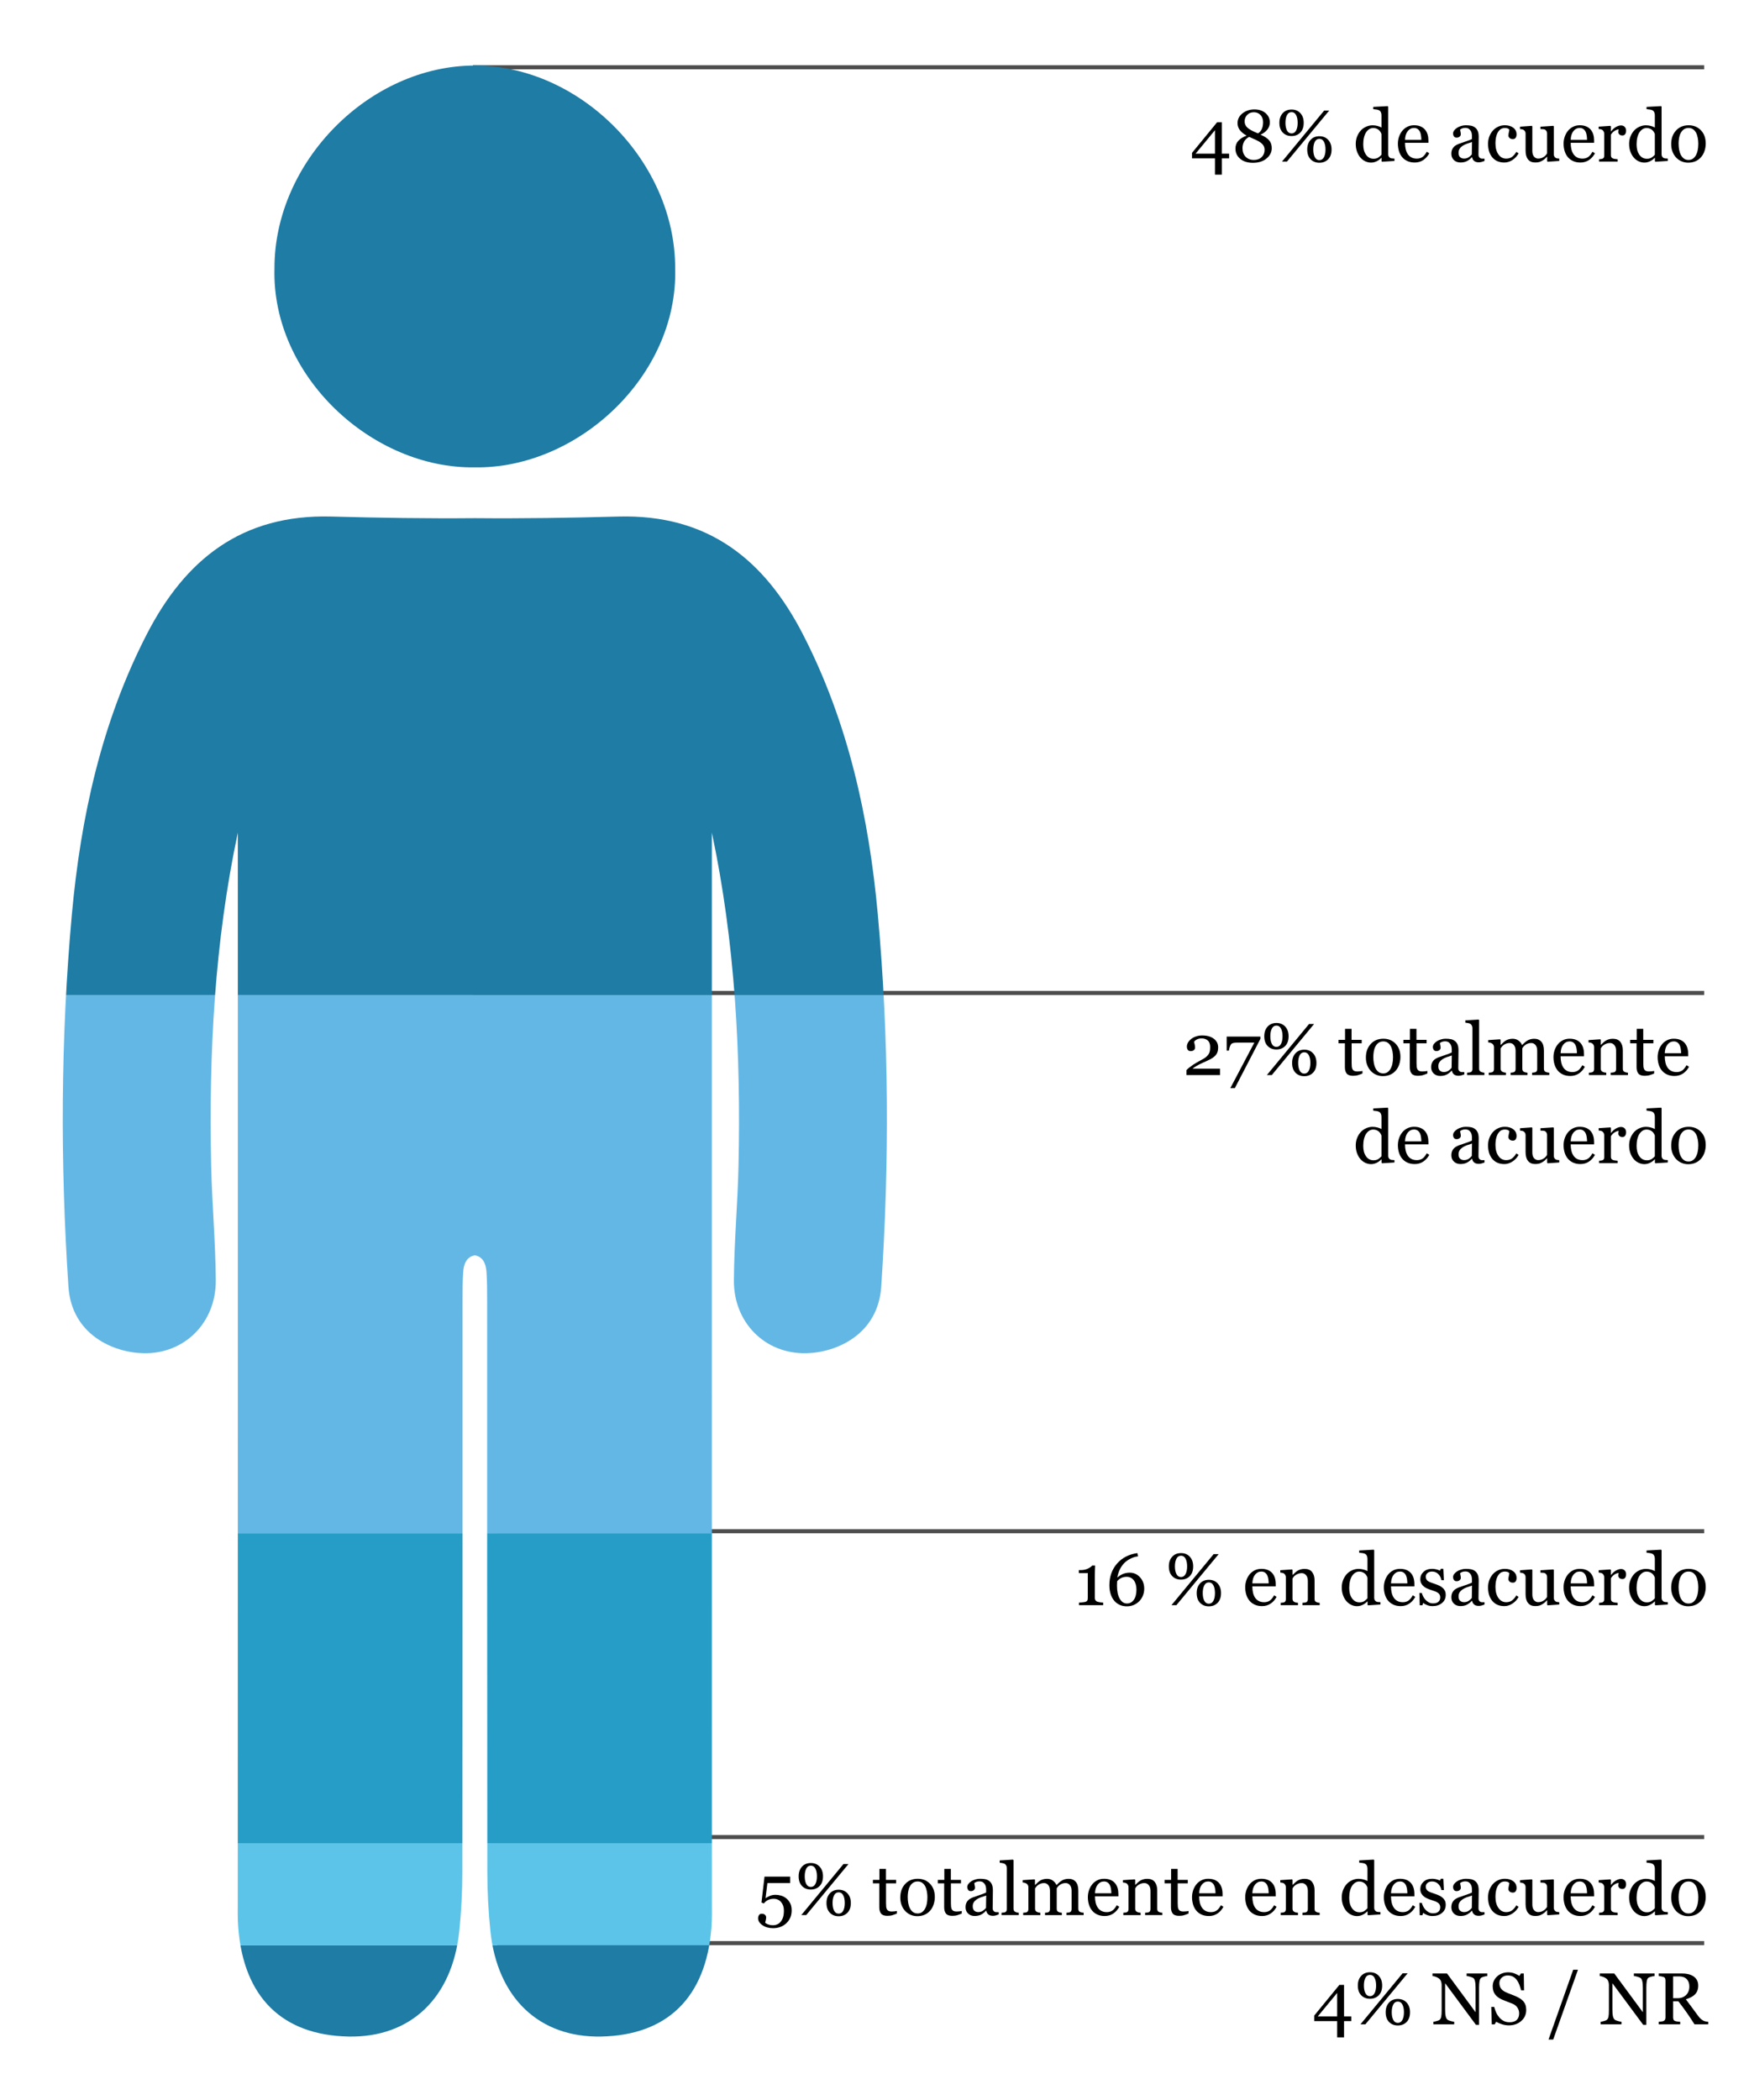 <?xml version="1.0" encoding="utf-8"?>
<!-- Generator: Adobe Illustrator 16.0.0, SVG Export Plug-In . SVG Version: 6.00 Build 0)  -->
<!DOCTYPE svg PUBLIC "-//W3C//DTD SVG 1.1//EN" "http://www.w3.org/Graphics/SVG/1.1/DTD/svg11.dtd">
<svg version="1.1" id="Capa_1" xmlns="http://www.w3.org/2000/svg" xmlns:xlink="http://www.w3.org/1999/xlink" x="0px" y="0px"
	 width="429px" height="515px" viewBox="0 0 429 515" enable-background="new 0 0 429 515" xml:space="preserve">
<line fill="none" stroke="#4D4D4D" stroke-miterlimit="10" x1="116" y1="16.5" x2="418" y2="16.5"/>
<line fill="none" stroke="#4D4D4D" stroke-miterlimit="10" x1="116" y1="243.5" x2="418" y2="243.5"/>
<line fill="none" stroke="#4D4D4D" stroke-miterlimit="10" x1="122" y1="375.5" x2="418" y2="375.5"/>
<line fill="none" stroke="#4D4D4D" stroke-miterlimit="10" x1="122" y1="450.5" x2="418" y2="450.5"/>
<line fill="none" stroke="#4D4D4D" stroke-miterlimit="10" x1="122" y1="476.5" x2="418" y2="476.5"/>
<g>
	<path fill="#1E7CA5" d="M116.468,114.61c25.25,0.376,49.86-22.452,49.14-48.775c0.067-26.159-23.249-49.747-49.14-49.761
		c-25.896,0.014-49.211,23.602-49.146,49.761C66.607,92.158,91.214,114.986,116.468,114.61z"/>
</g>
<g>
	<g>
		<defs>
			<path id="SVGID_1_" d="M215.311,224.233c-2.174-23.901-7.315-47.25-18.411-68.763c-9.372-18.17-23.194-29.408-45.253-28.8
				c-11.713,0.321-23.442,0.506-35.178,0.397c-11.738,0.108-23.469-0.077-35.182-0.397c-22.059-0.607-35.88,10.63-45.251,28.8
				c-11.096,21.512-16.237,44.862-18.409,68.763c-2.762,30.372-2.868,60.805-0.842,91.287c0.778,11.688,10.9,16.176,18.434,16.324
				c10.085,0.201,17.761-7.525,17.707-17.824c-0.052-9.381-0.926-18.758-1.13-28.146c-0.596-27.429,0.811-54.719,6.54-81.703
				c0,42.545,0.001,85.095,0,127.64c-0.005,44.707-0.013,89.412-0.013,134.116c0,2.288-0.06,4.582,0.122,6.856
				c1.336,17.005,10.792,26.297,27.031,26.625c15.185,0.306,25.489-9.436,27.18-25.913c0.492-4.785,0.746-9.62,0.749-14.432
				c0.059-46.74,0.037-93.481,0.046-140.218c0-2.287,0.006-4.576,0.155-6.854c0.129-1.989,0.781-3.781,2.864-4.158
				c2.08,0.377,2.734,2.169,2.863,4.158c0.148,2.275,0.153,4.566,0.153,6.854c0.009,46.735-0.012,93.478,0.046,140.217
				c0.004,4.812,0.259,9.646,0.749,14.433c1.691,16.479,11.994,26.219,27.181,25.913c16.238-0.328,25.693-9.62,27.031-26.625
				c0.18-2.274,0.12-4.568,0.12-6.856c0.001-44.704-0.004-89.409-0.009-134.116c-0.004-42.545,0-85.095,0-127.64
				c5.725,26.984,7.134,54.274,6.537,81.703c-0.205,9.388-1.077,18.765-1.131,28.146c-0.053,10.299,7.623,18.025,17.712,17.824
				c7.527-0.148,17.651-4.638,18.428-16.324C218.177,285.038,218.07,254.604,215.311,224.233z"/>
		</defs>
		<clipPath id="SVGID_2_">
			<use xlink:href="#SVGID_1_"  overflow="visible"/>
		</clipPath>
		<rect x="12" y="16" clip-path="url(#SVGID_2_)" fill="#1E7CA5" width="212" height="228"/>
	</g>
	<g>
		<defs>
			<path id="SVGID_3_" d="M215.311,224.233c-2.174-23.901-7.315-47.25-18.411-68.763c-9.372-18.17-23.194-29.408-45.253-28.8
				c-11.713,0.321-23.442,0.506-35.178,0.397c-11.738,0.108-23.469-0.077-35.182-0.397c-22.059-0.607-35.88,10.63-45.251,28.8
				c-11.096,21.512-16.237,44.862-18.409,68.763c-2.762,30.372-2.868,60.805-0.842,91.287c0.778,11.688,10.9,16.176,18.434,16.324
				c10.085,0.201,17.761-7.525,17.707-17.824c-0.052-9.381-0.926-18.758-1.13-28.146c-0.596-27.429,0.811-54.719,6.54-81.703
				c0,42.545,0.001,85.095,0,127.64c-0.005,44.707-0.013,89.412-0.013,134.116c0,2.288-0.06,4.582,0.122,6.856
				c1.336,17.005,10.792,26.297,27.031,26.625c15.185,0.306,25.489-9.436,27.18-25.913c0.492-4.785,0.746-9.62,0.749-14.432
				c0.059-46.74,0.037-93.481,0.046-140.218c0-2.287,0.006-4.576,0.155-6.854c0.129-1.989,0.781-3.781,2.864-4.158
				c2.08,0.377,2.734,2.169,2.863,4.158c0.148,2.275,0.153,4.566,0.153,6.854c0.009,46.735-0.012,93.478,0.046,140.217
				c0.004,4.812,0.259,9.646,0.749,14.433c1.691,16.479,11.994,26.219,27.181,25.913c16.238-0.328,25.693-9.62,27.031-26.625
				c0.18-2.274,0.12-4.568,0.12-6.856c0.001-44.704-0.004-89.409-0.009-134.116c-0.004-42.545,0-85.095,0-127.64
				c5.725,26.984,7.134,54.274,6.537,81.703c-0.205,9.388-1.077,18.765-1.131,28.146c-0.053,10.299,7.623,18.025,17.712,17.824
				c7.527-0.148,17.651-4.638,18.428-16.324C218.177,285.038,218.07,254.604,215.311,224.233z"/>
		</defs>
		<clipPath id="SVGID_4_">
			<use xlink:href="#SVGID_3_"  overflow="visible"/>
		</clipPath>
		<rect x="12" y="376" clip-path="url(#SVGID_4_)" fill="#269DC6" width="212" height="76"/>
	</g>
	<g>
		<defs>
			<path id="SVGID_5_" d="M215.311,224.233c-2.174-23.901-7.315-47.25-18.411-68.763c-9.372-18.17-23.194-29.408-45.253-28.8
				c-11.713,0.321-23.442,0.506-35.178,0.397c-11.738,0.108-23.469-0.077-35.182-0.397c-22.059-0.607-35.88,10.63-45.251,28.8
				c-11.096,21.512-16.237,44.862-18.409,68.763c-2.762,30.372-2.868,60.805-0.842,91.287c0.778,11.688,10.9,16.176,18.434,16.324
				c10.085,0.201,17.761-7.525,17.707-17.824c-0.052-9.381-0.926-18.758-1.13-28.146c-0.596-27.429,0.811-54.719,6.54-81.703
				c0,42.545,0.001,85.095,0,127.64c-0.005,44.707-0.013,89.412-0.013,134.116c0,2.288-0.06,4.582,0.122,6.856
				c1.336,17.005,10.792,26.297,27.031,26.625c15.185,0.306,25.489-9.436,27.18-25.913c0.492-4.785,0.746-9.62,0.749-14.432
				c0.059-46.74,0.037-93.481,0.046-140.218c0-2.287,0.006-4.576,0.155-6.854c0.129-1.989,0.781-3.781,2.864-4.158
				c2.08,0.377,2.734,2.169,2.863,4.158c0.148,2.275,0.153,4.566,0.153,6.854c0.009,46.735-0.012,93.478,0.046,140.217
				c0.004,4.812,0.259,9.646,0.749,14.433c1.691,16.479,11.994,26.219,27.181,25.913c16.238-0.328,25.693-9.62,27.031-26.625
				c0.18-2.274,0.12-4.568,0.12-6.856c0.001-44.704-0.004-89.409-0.009-134.116c-0.004-42.545,0-85.095,0-127.64
				c5.725,26.984,7.134,54.274,6.537,81.703c-0.205,9.388-1.077,18.765-1.131,28.146c-0.053,10.299,7.623,18.025,17.712,17.824
				c7.527-0.148,17.651-4.638,18.428-16.324C218.177,285.038,218.07,254.604,215.311,224.233z"/>
		</defs>
		<clipPath id="SVGID_6_">
			<use xlink:href="#SVGID_5_"  overflow="visible"/>
		</clipPath>
		<rect x="12" y="477" clip-path="url(#SVGID_6_)" fill="#1E7CA5" width="212" height="25"/>
	</g>
	<g>
		<defs>
			<path id="SVGID_7_" d="M215.311,224.233c-2.174-23.901-7.315-47.25-18.411-68.763c-9.372-18.17-23.194-29.408-45.253-28.8
				c-11.713,0.321-23.442,0.506-35.178,0.397c-11.738,0.108-23.469-0.077-35.182-0.397c-22.059-0.607-35.88,10.63-45.251,28.8
				c-11.096,21.512-16.237,44.862-18.409,68.763c-2.762,30.372-2.868,60.805-0.842,91.287c0.778,11.688,10.9,16.176,18.434,16.324
				c10.085,0.201,17.761-7.525,17.707-17.824c-0.052-9.381-0.926-18.758-1.13-28.146c-0.596-27.429,0.811-54.719,6.54-81.703
				c0,42.545,0.001,85.095,0,127.64c-0.005,44.707-0.013,89.412-0.013,134.116c0,2.288-0.06,4.582,0.122,6.856
				c1.336,17.005,10.792,26.297,27.031,26.625c15.185,0.306,25.489-9.436,27.18-25.913c0.492-4.785,0.746-9.62,0.749-14.432
				c0.059-46.74,0.037-93.481,0.046-140.218c0-2.287,0.006-4.576,0.155-6.854c0.129-1.989,0.781-3.781,2.864-4.158
				c2.08,0.377,2.734,2.169,2.863,4.158c0.148,2.275,0.153,4.566,0.153,6.854c0.009,46.735-0.012,93.478,0.046,140.217
				c0.004,4.812,0.259,9.646,0.749,14.433c1.691,16.479,11.994,26.219,27.181,25.913c16.238-0.328,25.693-9.62,27.031-26.625
				c0.18-2.274,0.12-4.568,0.12-6.856c0.001-44.704-0.004-89.409-0.009-134.116c-0.004-42.545,0-85.095,0-127.64
				c5.725,26.984,7.134,54.274,6.537,81.703c-0.205,9.388-1.077,18.765-1.131,28.146c-0.053,10.299,7.623,18.025,17.712,17.824
				c7.527-0.148,17.651-4.638,18.428-16.324C218.177,285.038,218.07,254.604,215.311,224.233z"/>
		</defs>
		<clipPath id="SVGID_8_">
			<use xlink:href="#SVGID_7_"  overflow="visible"/>
		</clipPath>
		<rect x="12" y="244" clip-path="url(#SVGID_8_)" fill="#63B7E5" width="212" height="132"/>
	</g>
	<g>
		<defs>
			<path id="SVGID_9_" d="M215.311,224.233c-2.174-23.901-7.315-47.25-18.411-68.763c-9.372-18.17-23.194-29.408-45.253-28.8
				c-11.713,0.321-23.442,0.506-35.178,0.397c-11.738,0.108-23.469-0.077-35.182-0.397c-22.059-0.607-35.88,10.63-45.251,28.8
				c-11.096,21.512-16.237,44.862-18.409,68.763c-2.762,30.372-2.868,60.805-0.842,91.287c0.778,11.688,10.9,16.176,18.434,16.324
				c10.085,0.201,17.761-7.525,17.707-17.824c-0.052-9.381-0.926-18.758-1.13-28.146c-0.596-27.429,0.811-54.719,6.54-81.703
				c0,42.545,0.001,85.095,0,127.64c-0.005,44.707-0.013,89.412-0.013,134.116c0,2.288-0.06,4.582,0.122,6.856
				c1.336,17.005,10.792,26.297,27.031,26.625c15.185,0.306,25.489-9.436,27.18-25.913c0.492-4.785,0.746-9.62,0.749-14.432
				c0.059-46.74,0.037-93.481,0.046-140.218c0-2.287,0.006-4.576,0.155-6.854c0.129-1.989,0.781-3.781,2.864-4.158
				c2.08,0.377,2.734,2.169,2.863,4.158c0.148,2.275,0.153,4.566,0.153,6.854c0.009,46.735-0.012,93.478,0.046,140.217
				c0.004,4.812,0.259,9.646,0.749,14.433c1.691,16.479,11.994,26.219,27.181,25.913c16.238-0.328,25.693-9.62,27.031-26.625
				c0.18-2.274,0.12-4.568,0.12-6.856c0.001-44.704-0.004-89.409-0.009-134.116c-0.004-42.545,0-85.095,0-127.64
				c5.725,26.984,7.134,54.274,6.537,81.703c-0.205,9.388-1.077,18.765-1.131,28.146c-0.053,10.299,7.623,18.025,17.712,17.824
				c7.527-0.148,17.651-4.638,18.428-16.324C218.177,285.038,218.07,254.604,215.311,224.233z"/>
		</defs>
		<clipPath id="SVGID_10_">
			<use xlink:href="#SVGID_9_"  overflow="visible"/>
		</clipPath>
		<rect x="12" y="452" clip-path="url(#SVGID_10_)" fill="#5BC4E8" width="212" height="25"/>
	</g>
</g>
<g>
	<path d="M192.839,465.507c0.387,0.305,0.708,0.697,0.963,1.178c0.255,0.48,0.382,1.081,0.382,1.802c0,1.26-0.431,2.3-1.292,3.12
		s-1.954,1.23-3.278,1.23c-1.025,0-1.893-0.243-2.602-0.729s-1.063-1.052-1.063-1.696c0-0.299,0.073-0.56,0.22-0.782
		s0.372-0.334,0.677-0.334c0.352,0,0.62,0.092,0.804,0.277c0.185,0.184,0.277,0.385,0.277,0.602c0,0.188-0.032,0.422-0.097,0.703
		s-0.114,0.489-0.149,0.624c0.047,0.041,0.123,0.097,0.229,0.167s0.231,0.138,0.378,0.202c0.152,0.064,0.338,0.121,0.558,0.171
		s0.476,0.075,0.769,0.075c0.375,0,0.729-0.076,1.063-0.229s0.615-0.378,0.844-0.677c0.252-0.328,0.441-0.702,0.567-1.121
		s0.189-0.95,0.189-1.595c0-0.826-0.23-1.51-0.69-2.052s-1.065-0.813-1.815-0.813c-0.469,0-0.907,0.088-1.314,0.264
		s-0.772,0.469-1.094,0.879l-0.589-0.229l0.747-6.346h6.293v1.564h-5.583l-0.457,3.728c0.264-0.188,0.611-0.374,1.042-0.559
		c0.431-0.185,0.904-0.277,1.419-0.277c0.428,0,0.872,0.066,1.332,0.197C192.029,464.984,192.453,465.202,192.839,465.507z"/>
	<path d="M201.866,460.11c0,1.031-0.278,1.831-0.835,2.399s-1.274,0.853-2.153,0.853s-1.595-0.284-2.149-0.853
		s-0.831-1.368-0.831-2.399c0-0.973,0.271-1.758,0.813-2.355s1.267-0.896,2.175-0.896c0.896,0,1.617,0.299,2.162,0.896
		S201.866,459.138,201.866,460.11z M208.115,457.113l-10.367,12.516h-1.208l10.343-12.516H208.115z M200.381,460.11
		c0-0.765-0.126-1.391-0.378-1.878c-0.252-0.488-0.624-0.732-1.116-0.732c-0.504,0-0.88,0.244-1.129,0.732
		c-0.249,0.487-0.374,1.113-0.374,1.878c0,0.782,0.126,1.412,0.378,1.892s0.624,0.719,1.116,0.719s0.866-0.239,1.121-0.719
		S200.381,460.893,200.381,460.11z M208.695,466.658c0,1.031-0.278,1.831-0.835,2.399s-1.274,0.853-2.153,0.853
		s-1.595-0.284-2.149-0.853s-0.831-1.368-0.831-2.399c0-0.973,0.271-1.758,0.813-2.355s1.267-0.896,2.175-0.896
		c0.896,0,1.617,0.299,2.162,0.896S208.695,465.686,208.695,466.658z M207.21,466.658c0-0.765-0.126-1.391-0.378-1.878
		c-0.252-0.488-0.624-0.732-1.116-0.732c-0.504,0-0.88,0.244-1.129,0.732c-0.249,0.487-0.374,1.113-0.374,1.878
		c0,0.782,0.126,1.412,0.378,1.892s0.624,0.719,1.116,0.719s0.866-0.239,1.121-0.719S207.21,467.44,207.21,466.658z"/>
	<path d="M219.98,469.251c-0.381,0.158-0.741,0.292-1.081,0.399c-0.34,0.108-0.756,0.163-1.248,0.163
		c-0.727,0-1.237-0.184-1.534-0.55c-0.295-0.365-0.443-0.883-0.443-1.551v-5.871h-1.564v-0.844h1.6V458.3h1.6v2.698h2.487v0.844
		h-2.47v4.843c0,0.363,0.014,0.667,0.039,0.909c0.027,0.244,0.09,0.456,0.189,0.638c0.094,0.17,0.234,0.299,0.422,0.387
		s0.439,0.132,0.756,0.132c0.146,0,0.361-0.014,0.646-0.039c0.283-0.027,0.484-0.061,0.602-0.102V469.251z"/>
	<path d="M229.297,465.208c0,0.609-0.097,1.208-0.291,1.798c-0.193,0.588-0.469,1.088-0.826,1.498
		c-0.404,0.469-0.874,0.817-1.408,1.046c-0.533,0.229-1.132,0.343-1.795,0.343c-0.551,0-1.076-0.104-1.574-0.312
		c-0.499-0.207-0.941-0.511-1.328-0.909c-0.382-0.393-0.686-0.871-0.911-1.437s-0.339-1.2-0.339-1.903
		c0-1.354,0.395-2.461,1.184-3.322s1.822-1.292,3.102-1.292c1.214,0,2.215,0.408,3.004,1.227
		C228.902,462.76,229.297,463.849,229.297,465.208z M227.478,465.226c0-0.439-0.044-0.903-0.132-1.394
		c-0.088-0.488-0.221-0.903-0.396-1.243c-0.188-0.363-0.435-0.655-0.74-0.874c-0.305-0.221-0.678-0.33-1.117-0.33
		c-0.453,0-0.838,0.111-1.158,0.334s-0.58,0.527-0.779,0.914c-0.188,0.357-0.32,0.765-0.396,1.222s-0.114,0.899-0.114,1.327
		c0,0.562,0.046,1.083,0.137,1.561s0.235,0.903,0.436,1.278s0.45,0.67,0.753,0.884s0.677,0.32,1.123,0.32
		c0.733,0,1.314-0.354,1.742-1.063C227.264,467.452,227.478,466.474,227.478,465.226z"/>
	<path d="M235.897,469.251c-0.381,0.158-0.741,0.292-1.081,0.399c-0.34,0.108-0.756,0.163-1.248,0.163
		c-0.727,0-1.238-0.184-1.533-0.55c-0.297-0.365-0.444-0.883-0.444-1.551v-5.871h-1.564v-0.844h1.6V458.3h1.6v2.698h2.487v0.844
		h-2.47v4.843c0,0.363,0.013,0.667,0.04,0.909c0.025,0.244,0.089,0.456,0.188,0.638c0.094,0.17,0.234,0.299,0.422,0.387
		s0.439,0.132,0.756,0.132c0.146,0,0.362-0.014,0.646-0.039c0.285-0.027,0.485-0.061,0.603-0.102V469.251z"/>
	<path d="M244.968,469.471c-0.275,0.1-0.517,0.18-0.726,0.242c-0.207,0.061-0.443,0.092-0.707,0.092
		c-0.457,0-0.822-0.107-1.094-0.32c-0.273-0.214-0.447-0.526-0.523-0.937h-0.053c-0.381,0.422-0.789,0.744-1.227,0.967
		c-0.436,0.223-0.962,0.334-1.577,0.334c-0.65,0-1.185-0.199-1.604-0.598c-0.418-0.398-0.628-0.92-0.628-1.564
		c0-0.334,0.047-0.633,0.141-0.896s0.234-0.501,0.422-0.712c0.146-0.176,0.34-0.332,0.58-0.471c0.24-0.137,0.466-0.247,0.677-0.329
		c0.264-0.1,0.799-0.284,1.604-0.554c0.807-0.27,1.35-0.48,1.631-0.633v-0.87c0-0.076-0.016-0.223-0.049-0.439
		c-0.031-0.217-0.101-0.422-0.206-0.615c-0.117-0.217-0.282-0.405-0.497-0.567c-0.213-0.16-0.517-0.241-0.909-0.241
		c-0.27,0-0.521,0.046-0.751,0.136c-0.232,0.092-0.395,0.187-0.488,0.286c0,0.117,0.027,0.29,0.084,0.519
		c0.055,0.229,0.083,0.439,0.083,0.633c0,0.205-0.093,0.393-0.276,0.562c-0.186,0.17-0.441,0.255-0.77,0.255
		c-0.293,0-0.508-0.104-0.646-0.312c-0.137-0.208-0.206-0.441-0.206-0.699c0-0.27,0.095-0.527,0.286-0.773
		c0.189-0.246,0.438-0.466,0.742-0.659c0.264-0.164,0.583-0.304,0.958-0.417c0.375-0.115,0.741-0.172,1.099-0.172
		c0.492,0,0.922,0.034,1.287,0.102c0.367,0.067,0.699,0.212,0.998,0.435c0.299,0.217,0.525,0.512,0.682,0.884
		c0.154,0.372,0.232,0.851,0.232,1.437c0,0.838-0.009,1.581-0.026,2.228c-0.018,0.648-0.026,1.355-0.026,2.123
		c0,0.229,0.039,0.41,0.119,0.545c0.078,0.135,0.2,0.249,0.364,0.343c0.088,0.053,0.228,0.082,0.417,0.088
		c0.191,0.006,0.386,0.009,0.585,0.009V469.471z M241.9,464.83c-0.498,0.146-0.935,0.291-1.31,0.432s-0.724,0.317-1.046,0.528
		c-0.293,0.2-0.524,0.437-0.694,0.709c-0.17,0.273-0.255,0.598-0.255,0.974c0,0.487,0.127,0.846,0.383,1.074
		c0.254,0.229,0.578,0.344,0.971,0.344c0.416,0,0.782-0.102,1.099-0.304c0.316-0.203,0.583-0.442,0.8-0.718L241.9,464.83z"/>
	<path d="M249.89,469.629h-4.228v-0.58c0.135-0.012,0.278-0.024,0.431-0.039s0.278-0.037,0.378-0.066
		c0.164-0.053,0.287-0.146,0.369-0.277s0.123-0.303,0.123-0.515v-10.044c0-0.211-0.045-0.409-0.137-0.594
		c-0.09-0.185-0.209-0.33-0.355-0.436c-0.105-0.07-0.299-0.135-0.58-0.193s-0.507-0.094-0.677-0.105v-0.562l3.261-0.193l0.123,0.132
		v11.892c0,0.205,0.038,0.373,0.114,0.506c0.076,0.131,0.199,0.232,0.369,0.303c0.129,0.059,0.257,0.103,0.382,0.132
		c0.127,0.029,0.269,0.05,0.427,0.062V469.629z"/>
	<path d="M265.807,469.629h-4.219v-0.58c0.135-0.012,0.271-0.023,0.408-0.035c0.139-0.012,0.26-0.035,0.365-0.07
		c0.164-0.053,0.285-0.145,0.365-0.277c0.078-0.131,0.118-0.303,0.118-0.514v-4.474c0-0.609-0.14-1.079-0.417-1.411
		c-0.279-0.33-0.626-0.496-1.042-0.496c-0.287,0-0.557,0.044-0.809,0.132s-0.483,0.211-0.694,0.369
		c-0.17,0.129-0.312,0.269-0.426,0.417c-0.115,0.15-0.201,0.274-0.26,0.374v5.001c0,0.205,0.035,0.373,0.105,0.506
		c0.07,0.131,0.19,0.232,0.36,0.303c0.135,0.053,0.257,0.092,0.364,0.119c0.109,0.025,0.251,0.045,0.427,0.057v0.58h-4.131v-0.58
		c0.135-0.012,0.265-0.023,0.392-0.035c0.125-0.012,0.241-0.035,0.347-0.07c0.164-0.053,0.286-0.145,0.364-0.277
		c0.08-0.131,0.119-0.303,0.119-0.514v-4.474c0-0.609-0.14-1.079-0.418-1.411c-0.279-0.33-0.627-0.496-1.045-0.496
		c-0.287,0-0.558,0.046-0.811,0.137c-0.252,0.091-0.484,0.215-0.695,0.373c-0.17,0.129-0.314,0.274-0.432,0.436
		s-0.206,0.282-0.265,0.364v4.966c0,0.199,0.041,0.366,0.123,0.501s0.205,0.237,0.369,0.308c0.123,0.059,0.249,0.103,0.378,0.132
		s0.272,0.05,0.431,0.062v0.58h-4.21v-0.58c0.135-0.012,0.273-0.023,0.418-0.035c0.143-0.012,0.268-0.035,0.373-0.07
		c0.164-0.053,0.285-0.145,0.365-0.276c0.078-0.132,0.118-0.303,0.118-0.514v-5.381c0-0.188-0.042-0.355-0.128-0.505
		c-0.084-0.149-0.203-0.276-0.355-0.382c-0.111-0.07-0.249-0.128-0.413-0.171c-0.164-0.045-0.334-0.072-0.51-0.084v-0.58l2.9-0.193
		l0.123,0.123v1.239h0.062c0.146-0.146,0.325-0.319,0.536-0.519s0.407-0.36,0.589-0.483c0.205-0.141,0.461-0.258,0.77-0.352
		c0.307-0.094,0.64-0.141,0.997-0.141c0.562,0,1.046,0.151,1.45,0.452c0.404,0.303,0.694,0.667,0.87,1.095
		c0.21-0.205,0.396-0.385,0.558-0.54c0.16-0.155,0.373-0.321,0.636-0.497c0.222-0.152,0.483-0.275,0.785-0.369
		s0.636-0.141,1.005-0.141c0.73,0,1.311,0.24,1.737,0.721s0.641,1.219,0.641,2.215v4.403c0,0.205,0.035,0.373,0.105,0.506
		c0.07,0.131,0.19,0.232,0.36,0.303c0.135,0.053,0.268,0.092,0.4,0.119c0.131,0.025,0.279,0.045,0.443,0.057V469.629z"/>
	<path d="M274.534,467.59c-0.363,0.691-0.85,1.242-1.459,1.652s-1.31,0.615-2.101,0.615c-0.697,0-1.309-0.123-1.832-0.369
		c-0.525-0.246-0.957-0.58-1.297-1.002s-0.594-0.914-0.76-1.477c-0.168-0.562-0.251-1.157-0.251-1.784
		c0-0.562,0.089-1.114,0.269-1.657c0.178-0.541,0.44-1.029,0.786-1.463c0.334-0.416,0.749-0.752,1.243-1.006
		c0.496-0.256,1.051-0.383,1.666-0.383c0.633,0,1.175,0.1,1.626,0.299s0.817,0.472,1.099,0.817c0.27,0.328,0.471,0.715,0.602,1.16
		c0.133,0.445,0.198,0.929,0.198,1.45v0.58h-5.739c0,0.569,0.055,1.087,0.162,1.551c0.109,0.464,0.28,0.872,0.515,1.224
		c0.229,0.341,0.527,0.609,0.896,0.807c0.369,0.196,0.809,0.295,1.318,0.295c0.521,0,0.972-0.122,1.349-0.366
		c0.379-0.245,0.743-0.686,1.095-1.321L274.534,467.59z M272.592,464.285c0-0.327-0.027-0.678-0.084-1.052
		c-0.055-0.373-0.145-0.686-0.268-0.938c-0.135-0.269-0.319-0.487-0.554-0.657c-0.234-0.169-0.536-0.254-0.905-0.254
		c-0.615,0-1.127,0.256-1.533,0.767c-0.408,0.512-0.629,1.223-0.664,2.134H272.592z"/>
	<path d="M285.107,469.629h-4.236v-0.58c0.135-0.012,0.283-0.023,0.443-0.035c0.162-0.012,0.295-0.035,0.4-0.07
		c0.164-0.053,0.285-0.145,0.365-0.277c0.078-0.131,0.118-0.303,0.118-0.514v-4.456c0-0.615-0.146-1.09-0.437-1.424
		s-0.645-0.501-1.061-0.501c-0.312,0-0.597,0.049-0.855,0.145c-0.258,0.098-0.487,0.216-0.688,0.356
		c-0.193,0.135-0.348,0.28-0.462,0.435c-0.114,0.156-0.198,0.28-0.251,0.374v4.983c0,0.199,0.041,0.363,0.123,0.492
		s0.205,0.229,0.369,0.299c0.123,0.059,0.256,0.103,0.4,0.132c0.143,0.029,0.291,0.05,0.443,0.062v0.58h-4.245v-0.58
		c0.135-0.012,0.274-0.023,0.417-0.035c0.145-0.012,0.269-0.035,0.374-0.07c0.164-0.053,0.286-0.145,0.364-0.276
		c0.08-0.132,0.119-0.303,0.119-0.514v-5.346c0-0.199-0.043-0.382-0.127-0.549c-0.086-0.167-0.204-0.303-0.356-0.408
		c-0.111-0.07-0.243-0.122-0.396-0.153c-0.152-0.032-0.316-0.055-0.492-0.066v-0.58l2.883-0.193l0.123,0.123v1.222h0.044
		c0.141-0.141,0.316-0.309,0.527-0.505s0.41-0.356,0.598-0.479c0.217-0.141,0.475-0.258,0.773-0.352s0.636-0.141,1.011-0.141
		c0.832,0,1.449,0.259,1.85,0.778c0.402,0.518,0.603,1.208,0.603,2.069v4.509c0,0.205,0.035,0.371,0.105,0.496
		c0.07,0.127,0.19,0.225,0.36,0.295c0.141,0.059,0.262,0.1,0.365,0.123c0.102,0.023,0.244,0.041,0.426,0.053V469.629z"/>
	<path d="M291.523,469.251c-0.381,0.158-0.741,0.292-1.081,0.399c-0.34,0.108-0.756,0.163-1.248,0.163
		c-0.727,0-1.237-0.184-1.534-0.55c-0.295-0.365-0.443-0.883-0.443-1.551v-5.871h-1.564v-0.844h1.6V458.3h1.6v2.698h2.487v0.844
		h-2.47v4.843c0,0.363,0.014,0.667,0.039,0.909c0.027,0.244,0.09,0.456,0.189,0.638c0.094,0.17,0.234,0.299,0.422,0.387
		s0.439,0.132,0.756,0.132c0.146,0,0.361-0.014,0.646-0.039c0.283-0.027,0.484-0.061,0.602-0.102V469.251z"/>
	<path d="M300.084,467.59c-0.363,0.691-0.85,1.242-1.459,1.652s-1.31,0.615-2.101,0.615c-0.697,0-1.308-0.123-1.833-0.369
		c-0.523-0.246-0.956-0.58-1.296-1.002s-0.593-0.914-0.761-1.477c-0.166-0.562-0.25-1.157-0.25-1.784
		c0-0.562,0.09-1.114,0.268-1.657c0.18-0.541,0.441-1.029,0.787-1.463c0.334-0.416,0.748-0.752,1.244-1.006
		c0.494-0.256,1.05-0.383,1.665-0.383c0.633,0,1.175,0.1,1.626,0.299s0.817,0.472,1.099,0.817c0.27,0.328,0.47,0.715,0.603,1.16
		c0.131,0.445,0.197,0.929,0.197,1.45v0.58h-5.739c0,0.569,0.054,1.087,0.163,1.551c0.107,0.464,0.279,0.872,0.514,1.224
		c0.229,0.341,0.527,0.609,0.896,0.807c0.369,0.196,0.809,0.295,1.318,0.295c0.521,0,0.971-0.122,1.35-0.366
		c0.377-0.245,0.742-0.686,1.094-1.321L300.084,467.59z M298.142,464.285c0-0.327-0.028-0.678-0.083-1.052
		c-0.057-0.373-0.146-0.686-0.269-0.938c-0.135-0.269-0.319-0.487-0.554-0.657c-0.234-0.169-0.536-0.254-0.905-0.254
		c-0.615,0-1.126,0.256-1.534,0.767c-0.406,0.512-0.628,1.223-0.663,2.134H298.142z"/>
	<path d="M313.127,467.59c-0.363,0.691-0.85,1.242-1.459,1.652s-1.31,0.615-2.101,0.615c-0.697,0-1.308-0.123-1.833-0.369
		c-0.523-0.246-0.956-0.58-1.296-1.002s-0.593-0.914-0.761-1.477c-0.166-0.562-0.25-1.157-0.25-1.784
		c0-0.562,0.09-1.114,0.268-1.657c0.18-0.541,0.441-1.029,0.787-1.463c0.334-0.416,0.748-0.752,1.244-1.006
		c0.494-0.256,1.05-0.383,1.665-0.383c0.633,0,1.175,0.1,1.626,0.299s0.817,0.472,1.099,0.817c0.27,0.328,0.47,0.715,0.603,1.16
		c0.131,0.445,0.197,0.929,0.197,1.45v0.58h-5.739c0,0.569,0.054,1.087,0.163,1.551c0.107,0.464,0.279,0.872,0.514,1.224
		c0.229,0.341,0.527,0.609,0.896,0.807c0.369,0.196,0.809,0.295,1.318,0.295c0.521,0,0.971-0.122,1.35-0.366
		c0.377-0.245,0.742-0.686,1.094-1.321L313.127,467.59z M311.185,464.285c0-0.327-0.028-0.678-0.083-1.052
		c-0.057-0.373-0.146-0.686-0.269-0.938c-0.135-0.269-0.319-0.487-0.554-0.657c-0.234-0.169-0.536-0.254-0.905-0.254
		c-0.615,0-1.126,0.256-1.534,0.767c-0.406,0.512-0.628,1.223-0.663,2.134H311.185z"/>
	<path d="M323.7,469.629h-4.236v-0.58c0.135-0.012,0.282-0.023,0.444-0.035c0.16-0.012,0.294-0.035,0.399-0.07
		c0.164-0.053,0.286-0.145,0.364-0.277c0.08-0.131,0.119-0.303,0.119-0.514v-4.456c0-0.615-0.146-1.09-0.436-1.424
		c-0.291-0.334-0.645-0.501-1.062-0.501c-0.311,0-0.596,0.049-0.854,0.145c-0.259,0.098-0.487,0.216-0.687,0.356
		c-0.194,0.135-0.348,0.28-0.463,0.435c-0.114,0.156-0.198,0.28-0.251,0.374v4.983c0,0.199,0.041,0.363,0.123,0.492
		s0.205,0.229,0.369,0.299c0.123,0.059,0.257,0.103,0.399,0.132c0.145,0.029,0.292,0.05,0.444,0.062v0.58h-4.245v-0.58
		c0.135-0.012,0.273-0.023,0.418-0.035c0.143-0.012,0.268-0.035,0.373-0.07c0.164-0.053,0.285-0.145,0.365-0.276
		c0.078-0.132,0.118-0.303,0.118-0.514v-5.346c0-0.199-0.042-0.382-0.128-0.549c-0.084-0.167-0.203-0.303-0.355-0.408
		c-0.111-0.07-0.243-0.122-0.396-0.153c-0.152-0.032-0.316-0.055-0.492-0.066v-0.58l2.883-0.193l0.123,0.123v1.222h0.044
		c0.141-0.141,0.316-0.309,0.527-0.505s0.41-0.356,0.598-0.479c0.217-0.141,0.475-0.258,0.773-0.352s0.636-0.141,1.011-0.141
		c0.832,0,1.448,0.259,1.851,0.778c0.4,0.518,0.602,1.208,0.602,2.069v4.509c0,0.205,0.035,0.371,0.105,0.496
		c0.07,0.127,0.19,0.225,0.36,0.295c0.141,0.059,0.263,0.1,0.364,0.123c0.104,0.023,0.245,0.041,0.427,0.053V469.629z"/>
	<path d="M338.598,469.471l-3.031,0.193l-0.133-0.123v-0.809l-0.07-0.018c-0.305,0.34-0.68,0.618-1.128,0.835
		c-0.447,0.217-0.908,0.325-1.382,0.325c-0.492,0-0.967-0.109-1.427-0.33c-0.46-0.219-0.858-0.528-1.198-0.927
		c-0.345-0.404-0.618-0.891-0.82-1.459c-0.201-0.568-0.303-1.195-0.303-1.881c0-0.627,0.108-1.222,0.324-1.784
		c0.217-0.562,0.516-1.055,0.896-1.477c0.355-0.393,0.793-0.706,1.312-0.94c0.518-0.234,1.046-0.352,1.584-0.352
		c0.403,0,0.8,0.052,1.189,0.153c0.39,0.104,0.724,0.233,1.005,0.392v-3.021c0-0.246-0.041-0.471-0.123-0.674
		c-0.082-0.202-0.196-0.356-0.343-0.462c-0.164-0.111-0.386-0.192-0.663-0.242c-0.279-0.05-0.579-0.087-0.901-0.11v-0.545
		l3.55-0.193l0.133,0.132v11.682c0,0.205,0.039,0.379,0.119,0.522c0.078,0.144,0.194,0.265,0.347,0.364
		c0.111,0.07,0.272,0.114,0.483,0.132s0.404,0.029,0.58,0.035V469.471z M335.416,467.95v-5.071
		c-0.047-0.152-0.123-0.316-0.229-0.492s-0.236-0.337-0.395-0.483c-0.17-0.146-0.368-0.269-0.596-0.364
		c-0.229-0.098-0.494-0.146-0.799-0.146c-0.352,0-0.674,0.091-0.969,0.272c-0.296,0.182-0.558,0.442-0.785,0.782
		c-0.217,0.328-0.388,0.746-0.514,1.253c-0.125,0.507-0.188,1.067-0.188,1.683c0,0.492,0.047,0.939,0.14,1.341
		c0.094,0.401,0.252,0.774,0.475,1.12c0.205,0.328,0.467,0.592,0.785,0.791s0.697,0.299,1.136,0.299
		c0.468,0,0.854-0.103,1.162-0.308S335.205,468.196,335.416,467.95z"/>
	<path d="M347.141,467.59c-0.363,0.691-0.85,1.242-1.459,1.652s-1.31,0.615-2.101,0.615c-0.697,0-1.308-0.123-1.833-0.369
		c-0.523-0.246-0.956-0.58-1.296-1.002s-0.593-0.914-0.761-1.477c-0.166-0.562-0.25-1.157-0.25-1.784
		c0-0.562,0.09-1.114,0.268-1.657c0.18-0.541,0.441-1.029,0.787-1.463c0.334-0.416,0.748-0.752,1.244-1.006
		c0.494-0.256,1.05-0.383,1.665-0.383c0.633,0,1.175,0.1,1.626,0.299s0.817,0.472,1.099,0.817c0.27,0.328,0.47,0.715,0.603,1.16
		c0.131,0.445,0.197,0.929,0.197,1.45v0.58h-5.739c0,0.569,0.054,1.087,0.163,1.551c0.107,0.464,0.279,0.872,0.514,1.224
		c0.229,0.341,0.527,0.609,0.896,0.807c0.369,0.196,0.809,0.295,1.318,0.295c0.521,0,0.971-0.122,1.35-0.366
		c0.377-0.245,0.742-0.686,1.094-1.321L347.141,467.59z M345.198,464.285c0-0.327-0.028-0.678-0.083-1.052
		c-0.057-0.373-0.146-0.686-0.269-0.938c-0.135-0.269-0.319-0.487-0.554-0.657c-0.234-0.169-0.536-0.254-0.905-0.254
		c-0.615,0-1.126,0.256-1.534,0.767c-0.406,0.512-0.628,1.223-0.663,2.134H345.198z"/>
	<path d="M353.864,465.384c0.24,0.211,0.425,0.454,0.554,0.729s0.193,0.612,0.193,1.011c0,0.803-0.301,1.459-0.9,1.969
		c-0.602,0.51-1.379,0.765-2.334,0.765c-0.504,0-0.969-0.091-1.393-0.272c-0.426-0.182-0.729-0.349-0.91-0.501l-0.176,0.571h-0.659
		l-0.088-3.015h0.606c0.047,0.229,0.146,0.497,0.299,0.803s0.337,0.582,0.554,0.829c0.229,0.259,0.503,0.477,0.821,0.652
		c0.32,0.177,0.679,0.265,1.077,0.265c0.562,0,0.996-0.128,1.301-0.385c0.305-0.256,0.457-0.623,0.457-1.101
		c0-0.246-0.048-0.458-0.146-0.638c-0.096-0.178-0.238-0.335-0.426-0.47c-0.193-0.135-0.431-0.256-0.712-0.364
		s-0.595-0.216-0.94-0.321c-0.275-0.082-0.582-0.194-0.918-0.339c-0.338-0.143-0.626-0.312-0.866-0.505
		c-0.258-0.205-0.469-0.457-0.633-0.756s-0.246-0.65-0.246-1.055c0-0.709,0.264-1.31,0.791-1.802s1.233-0.738,2.118-0.738
		c0.34,0,0.688,0.044,1.041,0.132c0.355,0.088,0.644,0.193,0.866,0.316l0.202-0.457h0.633l0.132,2.786h-0.606
		c-0.123-0.624-0.389-1.131-0.795-1.522c-0.408-0.392-0.904-0.587-1.49-0.587c-0.48,0-0.858,0.121-1.134,0.363
		c-0.275,0.241-0.413,0.534-0.413,0.876c0,0.264,0.045,0.483,0.137,0.659c0.09,0.176,0.227,0.325,0.408,0.448
		c0.176,0.117,0.396,0.228,0.664,0.329c0.266,0.104,0.596,0.219,0.988,0.348c0.387,0.123,0.752,0.267,1.094,0.431
		C353.359,465.003,353.642,465.185,353.864,465.384z"/>
	<path d="M364.13,469.471c-0.275,0.1-0.517,0.18-0.726,0.242c-0.207,0.061-0.443,0.092-0.707,0.092c-0.457,0-0.822-0.107-1.094-0.32
		c-0.273-0.214-0.447-0.526-0.523-0.937h-0.053c-0.381,0.422-0.789,0.744-1.227,0.967c-0.436,0.223-0.962,0.334-1.577,0.334
		c-0.65,0-1.185-0.199-1.604-0.598c-0.418-0.398-0.628-0.92-0.628-1.564c0-0.334,0.047-0.633,0.141-0.896s0.234-0.501,0.422-0.712
		c0.146-0.176,0.34-0.332,0.58-0.471c0.24-0.137,0.466-0.247,0.677-0.329c0.264-0.1,0.799-0.284,1.604-0.554
		c0.807-0.27,1.35-0.48,1.631-0.633v-0.87c0-0.076-0.016-0.223-0.049-0.439c-0.031-0.217-0.101-0.422-0.206-0.615
		c-0.117-0.217-0.282-0.405-0.497-0.567c-0.213-0.16-0.517-0.241-0.909-0.241c-0.27,0-0.521,0.046-0.751,0.136
		c-0.232,0.092-0.395,0.187-0.488,0.286c0,0.117,0.027,0.29,0.084,0.519c0.055,0.229,0.083,0.439,0.083,0.633
		c0,0.205-0.093,0.393-0.276,0.562c-0.186,0.17-0.441,0.255-0.77,0.255c-0.293,0-0.508-0.104-0.646-0.312
		c-0.137-0.208-0.206-0.441-0.206-0.699c0-0.27,0.095-0.527,0.286-0.773c0.189-0.246,0.438-0.466,0.742-0.659
		c0.264-0.164,0.583-0.304,0.958-0.417c0.375-0.115,0.741-0.172,1.099-0.172c0.492,0,0.922,0.034,1.287,0.102
		c0.367,0.067,0.699,0.212,0.998,0.435c0.299,0.217,0.525,0.512,0.682,0.884c0.154,0.372,0.232,0.851,0.232,1.437
		c0,0.838-0.009,1.581-0.026,2.228c-0.018,0.648-0.026,1.355-0.026,2.123c0,0.229,0.039,0.41,0.119,0.545
		c0.078,0.135,0.2,0.249,0.364,0.343c0.088,0.053,0.228,0.082,0.417,0.088c0.191,0.006,0.386,0.009,0.585,0.009V469.471z
		 M361.062,464.83c-0.498,0.146-0.935,0.291-1.31,0.432s-0.724,0.317-1.046,0.528c-0.293,0.2-0.524,0.437-0.694,0.709
		c-0.17,0.273-0.255,0.598-0.255,0.974c0,0.487,0.127,0.846,0.383,1.074c0.254,0.229,0.578,0.344,0.971,0.344
		c0.416,0,0.782-0.102,1.099-0.304c0.316-0.203,0.583-0.442,0.8-0.718L361.062,464.83z"/>
	<path d="M368.999,469.857c-1.254,0-2.235-0.416-2.944-1.248s-1.063-1.948-1.063-3.349c0-0.609,0.095-1.179,0.286-1.71
		c0.189-0.529,0.467-1.012,0.83-1.445c0.346-0.416,0.779-0.752,1.301-1.006c0.521-0.256,1.09-0.383,1.705-0.383
		c0.85,0,1.541,0.204,2.074,0.611s0.8,0.962,0.8,1.665c0,0.293-0.07,0.553-0.211,0.778s-0.372,0.338-0.694,0.338
		c-0.346,0-0.613-0.088-0.805-0.263c-0.189-0.176-0.285-0.371-0.285-0.587c0-0.263,0.035-0.533,0.105-0.811s0.111-0.48,0.123-0.609
		c-0.105-0.181-0.262-0.302-0.469-0.363c-0.208-0.061-0.432-0.092-0.671-0.092c-0.28,0-0.548,0.061-0.802,0.18
		c-0.255,0.121-0.502,0.342-0.741,0.664c-0.216,0.293-0.392,0.688-0.526,1.187c-0.134,0.498-0.201,1.093-0.201,1.784
		c0,1.09,0.241,1.979,0.725,2.668c0.482,0.688,1.115,1.032,1.899,1.032c0.567,0,1.042-0.139,1.426-0.415
		c0.384-0.277,0.739-0.692,1.066-1.246l0.562,0.369c-0.387,0.691-0.896,1.239-1.529,1.644S369.673,469.857,368.999,469.857z"/>
	<path d="M382.455,469.471l-2.83,0.193l-0.132-0.123v-1.099h-0.053c-0.14,0.146-0.298,0.304-0.474,0.47
		c-0.176,0.168-0.377,0.318-0.605,0.453c-0.264,0.158-0.518,0.278-0.764,0.36s-0.594,0.123-1.044,0.123
		c-0.767,0-1.351-0.25-1.751-0.751c-0.4-0.5-0.601-1.228-0.601-2.182v-4.144c0-0.211-0.04-0.388-0.12-0.531
		c-0.079-0.144-0.195-0.268-0.349-0.373c-0.106-0.07-0.239-0.122-0.398-0.153c-0.159-0.032-0.327-0.055-0.504-0.066v-0.58
		l2.892-0.211l0.132,0.123v6.021c0,0.627,0.141,1.099,0.422,1.415s0.618,0.475,1.011,0.475c0.322,0,0.609-0.05,0.861-0.149
		s0.463-0.216,0.633-0.351c0.158-0.123,0.297-0.253,0.418-0.391c0.119-0.138,0.212-0.266,0.276-0.382v-4.907
		c0-0.193-0.041-0.364-0.123-0.514s-0.196-0.276-0.343-0.382c-0.105-0.07-0.262-0.113-0.471-0.128
		c-0.207-0.014-0.44-0.027-0.698-0.039v-0.58l3.155-0.211l0.132,0.123v6.874c0,0.199,0.041,0.369,0.123,0.51s0.196,0.26,0.343,0.359
		c0.105,0.064,0.231,0.107,0.378,0.128s0.308,0.033,0.483,0.039V469.471z"/>
	<path d="M391.218,467.59c-0.363,0.691-0.85,1.242-1.459,1.652s-1.31,0.615-2.101,0.615c-0.697,0-1.309-0.123-1.832-0.369
		c-0.525-0.246-0.957-0.58-1.297-1.002s-0.594-0.914-0.76-1.477c-0.168-0.562-0.251-1.157-0.251-1.784
		c0-0.562,0.089-1.114,0.269-1.657c0.178-0.541,0.44-1.029,0.786-1.463c0.334-0.416,0.749-0.752,1.243-1.006
		c0.496-0.256,1.051-0.383,1.666-0.383c0.633,0,1.175,0.1,1.626,0.299s0.817,0.472,1.099,0.817c0.27,0.328,0.471,0.715,0.602,1.16
		c0.133,0.445,0.198,0.929,0.198,1.45v0.58h-5.739c0,0.569,0.055,1.087,0.162,1.551c0.109,0.464,0.28,0.872,0.515,1.224
		c0.229,0.341,0.527,0.609,0.896,0.807c0.369,0.196,0.809,0.295,1.318,0.295c0.521,0,0.972-0.122,1.349-0.366
		c0.379-0.245,0.743-0.686,1.095-1.321L391.218,467.59z M389.275,464.285c0-0.327-0.027-0.678-0.084-1.052
		c-0.055-0.373-0.145-0.686-0.268-0.938c-0.135-0.269-0.319-0.487-0.554-0.657c-0.234-0.169-0.536-0.254-0.905-0.254
		c-0.615,0-1.127,0.256-1.533,0.767c-0.408,0.512-0.629,1.223-0.664,2.134H389.275z"/>
	<path d="M398.855,462.079c0,0.299-0.073,0.564-0.22,0.796s-0.372,0.347-0.677,0.347c-0.328,0-0.579-0.085-0.751-0.255
		c-0.174-0.17-0.26-0.357-0.26-0.562c0-0.129,0.01-0.246,0.031-0.352c0.02-0.105,0.039-0.211,0.057-0.316
		c-0.275,0-0.598,0.111-0.967,0.334s-0.683,0.539-0.94,0.949v5.045c0,0.205,0.039,0.372,0.119,0.501
		c0.078,0.129,0.203,0.226,0.373,0.29c0.146,0.059,0.335,0.103,0.567,0.132c0.23,0.029,0.432,0.05,0.602,0.062v0.58h-4.57v-0.58
		c0.135-0.012,0.274-0.023,0.417-0.035c0.145-0.012,0.269-0.035,0.374-0.07c0.164-0.053,0.286-0.145,0.364-0.276
		c0.08-0.132,0.119-0.303,0.119-0.514v-5.346c0-0.182-0.043-0.36-0.127-0.536c-0.086-0.175-0.204-0.315-0.356-0.421
		c-0.111-0.07-0.243-0.122-0.396-0.153c-0.152-0.032-0.316-0.055-0.492-0.066v-0.58l2.883-0.193l0.123,0.123v1.222h0.044
		c0.363-0.475,0.768-0.835,1.213-1.081s0.853-0.369,1.222-0.369s0.669,0.12,0.901,0.36
		C398.739,461.353,398.855,461.675,398.855,462.079z"/>
	<path d="M409.086,469.471l-3.032,0.193l-0.132-0.123v-0.809l-0.07-0.018c-0.304,0.34-0.681,0.618-1.128,0.835
		s-0.908,0.325-1.382,0.325c-0.492,0-0.967-0.109-1.427-0.33c-0.459-0.219-0.858-0.528-1.198-0.927
		c-0.345-0.404-0.618-0.891-0.82-1.459s-0.303-1.195-0.303-1.881c0-0.627,0.108-1.222,0.324-1.784
		c0.217-0.562,0.516-1.055,0.896-1.477c0.357-0.393,0.795-0.706,1.312-0.94s1.046-0.352,1.584-0.352c0.404,0,0.8,0.052,1.189,0.153
		c0.389,0.104,0.724,0.233,1.005,0.392v-3.021c0-0.246-0.041-0.471-0.123-0.674c-0.082-0.202-0.196-0.356-0.343-0.462
		c-0.164-0.111-0.386-0.192-0.663-0.242c-0.279-0.05-0.579-0.087-0.901-0.11v-0.545l3.551-0.193l0.132,0.132v11.682
		c0,0.205,0.039,0.379,0.119,0.522c0.078,0.144,0.194,0.265,0.347,0.364c0.111,0.07,0.272,0.114,0.483,0.132s0.404,0.029,0.58,0.035
		V469.471z M405.904,467.95v-5.071c-0.047-0.152-0.123-0.316-0.229-0.492c-0.104-0.176-0.236-0.337-0.395-0.483
		c-0.169-0.146-0.368-0.269-0.597-0.364c-0.228-0.098-0.494-0.146-0.798-0.146c-0.351,0-0.674,0.091-0.97,0.272
		c-0.295,0.182-0.557,0.442-0.784,0.782c-0.217,0.328-0.388,0.746-0.514,1.253s-0.188,1.067-0.188,1.683
		c0,0.492,0.047,0.939,0.141,1.341c0.093,0.401,0.251,0.774,0.474,1.12c0.204,0.328,0.466,0.592,0.785,0.791
		c0.318,0.199,0.697,0.299,1.136,0.299c0.468,0,0.855-0.103,1.162-0.308S405.693,468.196,405.904,467.95z"/>
	<path d="M418.385,465.208c0,0.609-0.097,1.208-0.29,1.798c-0.194,0.588-0.47,1.088-0.827,1.498
		c-0.405,0.469-0.874,0.817-1.408,1.046c-0.533,0.229-1.132,0.343-1.795,0.343c-0.551,0-1.076-0.104-1.574-0.312
		c-0.499-0.207-0.941-0.511-1.329-0.909c-0.381-0.393-0.685-0.871-0.91-1.437s-0.339-1.2-0.339-1.903
		c0-1.354,0.395-2.461,1.184-3.322s1.822-1.292,3.102-1.292c1.214,0,2.215,0.408,3.004,1.227
		C417.99,462.76,418.385,463.849,418.385,465.208z M416.565,465.226c0-0.439-0.044-0.903-0.132-1.394
		c-0.088-0.488-0.221-0.903-0.396-1.243c-0.188-0.363-0.435-0.655-0.739-0.874c-0.306-0.221-0.679-0.33-1.118-0.33
		c-0.452,0-0.839,0.111-1.158,0.334c-0.32,0.223-0.58,0.527-0.779,0.914c-0.188,0.357-0.32,0.765-0.396,1.222
		s-0.114,0.899-0.114,1.327c0,0.562,0.046,1.083,0.137,1.561s0.236,0.903,0.436,1.278s0.45,0.67,0.753,0.884s0.677,0.32,1.123,0.32
		c0.733,0,1.314-0.354,1.743-1.063C416.351,467.452,416.565,466.474,416.565,465.226z"/>
</g>
<g>
	<path d="M299.249,263.629h-8.235v-1.202c0.158-0.182,0.378-0.385,0.659-0.61s0.615-0.47,1.002-0.733
		c0.234-0.157,0.516-0.33,0.844-0.518s0.7-0.393,1.116-0.615c0.463-0.245,0.818-0.462,1.068-0.649
		c0.248-0.188,0.476-0.419,0.681-0.694c0.135-0.181,0.243-0.408,0.325-0.68c0.082-0.272,0.123-0.66,0.123-1.164
		c0-0.731-0.196-1.269-0.589-1.611s-0.896-0.514-1.512-0.514c-0.381,0-0.741,0.075-1.081,0.224c-0.34,0.15-0.595,0.356-0.765,0.62
		c0.041,0.188,0.093,0.41,0.153,0.668c0.062,0.258,0.093,0.51,0.093,0.756c0,0.223-0.093,0.421-0.276,0.593
		c-0.186,0.174-0.459,0.26-0.822,0.26c-0.293,0-0.519-0.102-0.677-0.303c-0.158-0.203-0.237-0.474-0.237-0.813
		c0-0.316,0.088-0.634,0.264-0.954c0.176-0.318,0.428-0.613,0.756-0.883c0.322-0.264,0.721-0.478,1.195-0.642
		s0.987-0.246,1.538-0.246c1.201,0,2.155,0.268,2.86,0.804c0.707,0.535,1.06,1.251,1.06,2.146c0,0.427-0.063,0.816-0.188,1.168
		c-0.127,0.351-0.33,0.661-0.611,0.93c-0.311,0.299-0.674,0.555-1.09,0.769s-1.052,0.511-1.907,0.892
		c-0.51,0.228-0.984,0.467-1.424,0.715c-0.439,0.249-0.8,0.49-1.081,0.725h6.759V263.629z"/>
	<path d="M309.146,254.77l-6.262,12.067h-1.104l5.891-11.162h-3.447c-0.51,0-0.908,0.006-1.195,0.018s-0.551,0.067-0.791,0.167
		c-0.182,0.076-0.345,0.271-0.487,0.584c-0.145,0.314-0.254,0.714-0.33,1.2h-0.536v-3.445h8.262V254.77z"/>
	<path d="M316.071,254.11c0,1.031-0.278,1.831-0.835,2.399s-1.274,0.853-2.153,0.853s-1.595-0.284-2.149-0.853
		c-0.553-0.568-0.83-1.368-0.83-2.399c0-0.973,0.271-1.758,0.812-2.355c0.543-0.598,1.268-0.896,2.176-0.896
		c0.896,0,1.617,0.299,2.162,0.896S316.071,253.138,316.071,254.11z M322.32,251.113l-10.367,12.516h-1.208l10.343-12.516H322.32z
		 M314.586,254.11c0-0.765-0.126-1.391-0.378-1.878c-0.252-0.488-0.624-0.732-1.116-0.732c-0.504,0-0.881,0.244-1.129,0.732
		c-0.25,0.487-0.374,1.113-0.374,1.878c0,0.782,0.126,1.412,0.378,1.892s0.624,0.719,1.116,0.719s0.866-0.239,1.12-0.719
		C314.459,255.522,314.586,254.893,314.586,254.11z M322.9,260.658c0,1.031-0.278,1.831-0.835,2.399s-1.274,0.853-2.153,0.853
		s-1.596-0.284-2.148-0.853c-0.555-0.568-0.831-1.368-0.831-2.399c0-0.973,0.271-1.758,0.813-2.355
		c0.541-0.598,1.267-0.896,2.175-0.896c0.896,0,1.617,0.299,2.162,0.896S322.9,259.686,322.9,260.658z M321.415,260.658
		c0-0.765-0.126-1.391-0.378-1.878c-0.252-0.488-0.624-0.732-1.116-0.732c-0.504,0-0.88,0.244-1.13,0.732
		c-0.248,0.487-0.373,1.113-0.373,1.878c0,0.782,0.126,1.412,0.378,1.892s0.624,0.719,1.116,0.719s0.865-0.239,1.121-0.719
		C321.287,262.07,321.415,261.44,321.415,260.658z"/>
	<path d="M334.186,263.251c-0.381,0.158-0.741,0.292-1.081,0.399c-0.34,0.108-0.756,0.163-1.248,0.163
		c-0.727,0-1.237-0.184-1.534-0.55c-0.295-0.365-0.443-0.883-0.443-1.551v-5.871h-1.564v-0.844h1.6V252.3h1.6v2.698h2.487v0.844
		h-2.47v4.843c0,0.363,0.014,0.667,0.039,0.909c0.027,0.244,0.09,0.456,0.189,0.638c0.094,0.17,0.234,0.299,0.422,0.387
		s0.439,0.132,0.756,0.132c0.146,0,0.361-0.014,0.646-0.039c0.283-0.027,0.484-0.061,0.602-0.102V263.251z"/>
	<path d="M343.502,259.208c0,0.609-0.097,1.208-0.291,1.798c-0.193,0.588-0.469,1.088-0.826,1.498
		c-0.404,0.469-0.874,0.817-1.408,1.046c-0.533,0.229-1.132,0.343-1.795,0.343c-0.551,0-1.076-0.104-1.574-0.312
		c-0.499-0.207-0.941-0.511-1.328-0.909c-0.382-0.393-0.686-0.871-0.911-1.437s-0.339-1.2-0.339-1.903
		c0-1.354,0.395-2.461,1.184-3.322s1.822-1.292,3.102-1.292c1.214,0,2.215,0.408,3.004,1.227
		C343.107,256.76,343.502,257.849,343.502,259.208z M341.683,259.226c0-0.439-0.044-0.903-0.132-1.394
		c-0.088-0.488-0.221-0.903-0.396-1.243c-0.188-0.363-0.435-0.655-0.74-0.874c-0.305-0.221-0.678-0.33-1.117-0.33
		c-0.453,0-0.838,0.111-1.158,0.334s-0.58,0.527-0.779,0.914c-0.188,0.357-0.32,0.765-0.396,1.222s-0.114,0.899-0.114,1.327
		c0,0.562,0.046,1.083,0.137,1.561s0.235,0.903,0.436,1.278s0.45,0.67,0.753,0.884s0.677,0.32,1.123,0.32
		c0.733,0,1.314-0.354,1.742-1.063C341.469,261.452,341.683,260.474,341.683,259.226z"/>
	<path d="M350.103,263.251c-0.381,0.158-0.741,0.292-1.081,0.399c-0.34,0.108-0.756,0.163-1.248,0.163
		c-0.727,0-1.238-0.184-1.533-0.55c-0.297-0.365-0.444-0.883-0.444-1.551v-5.871h-1.564v-0.844h1.6V252.3h1.6v2.698h2.487v0.844
		h-2.47v4.843c0,0.363,0.013,0.667,0.04,0.909c0.025,0.244,0.089,0.456,0.188,0.638c0.094,0.17,0.234,0.299,0.422,0.387
		s0.439,0.132,0.756,0.132c0.146,0,0.362-0.014,0.646-0.039c0.285-0.027,0.485-0.061,0.603-0.102V263.251z"/>
	<path d="M359.173,263.471c-0.275,0.1-0.517,0.18-0.726,0.242c-0.207,0.061-0.443,0.092-0.707,0.092
		c-0.457,0-0.822-0.107-1.094-0.32c-0.273-0.214-0.447-0.526-0.523-0.937h-0.053c-0.381,0.422-0.789,0.744-1.227,0.967
		c-0.436,0.223-0.962,0.334-1.577,0.334c-0.65,0-1.185-0.199-1.604-0.598c-0.418-0.398-0.628-0.92-0.628-1.564
		c0-0.334,0.047-0.633,0.141-0.896s0.234-0.501,0.422-0.712c0.146-0.176,0.34-0.332,0.58-0.471c0.24-0.137,0.466-0.247,0.677-0.329
		c0.264-0.1,0.799-0.284,1.604-0.554c0.807-0.27,1.35-0.48,1.631-0.633v-0.87c0-0.076-0.016-0.223-0.049-0.439
		c-0.031-0.217-0.101-0.422-0.206-0.615c-0.117-0.217-0.282-0.405-0.497-0.567c-0.213-0.16-0.517-0.241-0.909-0.241
		c-0.27,0-0.521,0.046-0.751,0.136c-0.232,0.092-0.395,0.187-0.488,0.286c0,0.117,0.027,0.29,0.084,0.519
		c0.055,0.229,0.083,0.439,0.083,0.633c0,0.205-0.093,0.393-0.276,0.562c-0.186,0.17-0.441,0.255-0.77,0.255
		c-0.293,0-0.508-0.104-0.646-0.312c-0.137-0.208-0.206-0.441-0.206-0.699c0-0.27,0.095-0.527,0.286-0.773
		c0.189-0.246,0.438-0.466,0.742-0.659c0.264-0.164,0.583-0.304,0.958-0.417c0.375-0.115,0.741-0.172,1.099-0.172
		c0.492,0,0.922,0.034,1.287,0.102c0.367,0.067,0.699,0.212,0.998,0.435c0.299,0.217,0.525,0.512,0.682,0.884
		c0.154,0.372,0.232,0.851,0.232,1.437c0,0.838-0.009,1.581-0.026,2.228c-0.018,0.648-0.026,1.355-0.026,2.123
		c0,0.229,0.039,0.41,0.119,0.545c0.078,0.135,0.2,0.249,0.364,0.343c0.088,0.053,0.228,0.082,0.417,0.088
		c0.191,0.006,0.386,0.009,0.585,0.009V263.471z M356.105,258.83c-0.498,0.146-0.935,0.291-1.31,0.432s-0.724,0.317-1.046,0.528
		c-0.293,0.2-0.524,0.437-0.694,0.709c-0.17,0.273-0.255,0.598-0.255,0.974c0,0.487,0.127,0.846,0.383,1.074
		c0.254,0.229,0.578,0.344,0.971,0.344c0.416,0,0.782-0.102,1.099-0.304c0.316-0.203,0.583-0.442,0.8-0.718L356.105,258.83z"/>
	<path d="M364.095,263.629h-4.228v-0.58c0.135-0.012,0.278-0.024,0.431-0.039s0.278-0.037,0.378-0.066
		c0.164-0.053,0.287-0.146,0.369-0.277s0.123-0.303,0.123-0.515v-10.044c0-0.211-0.045-0.409-0.137-0.594
		c-0.09-0.185-0.209-0.33-0.355-0.436c-0.105-0.07-0.299-0.135-0.58-0.193s-0.507-0.094-0.677-0.105v-0.562l3.261-0.193l0.123,0.132
		v11.892c0,0.205,0.038,0.373,0.114,0.506c0.076,0.131,0.199,0.232,0.369,0.303c0.129,0.059,0.257,0.103,0.382,0.132
		c0.127,0.029,0.269,0.05,0.427,0.062V263.629z"/>
	<path d="M380.012,263.629h-4.219v-0.58c0.135-0.012,0.271-0.023,0.408-0.035c0.139-0.012,0.26-0.035,0.365-0.07
		c0.164-0.053,0.285-0.145,0.365-0.277c0.078-0.131,0.118-0.303,0.118-0.514v-4.474c0-0.609-0.14-1.079-0.417-1.411
		c-0.279-0.33-0.626-0.496-1.042-0.496c-0.287,0-0.557,0.044-0.809,0.132s-0.483,0.211-0.694,0.369
		c-0.17,0.129-0.312,0.269-0.426,0.417c-0.115,0.15-0.201,0.274-0.26,0.374v5.001c0,0.205,0.035,0.373,0.105,0.506
		c0.07,0.131,0.19,0.232,0.36,0.303c0.135,0.053,0.257,0.092,0.364,0.119c0.109,0.025,0.251,0.045,0.427,0.057v0.58h-4.131v-0.58
		c0.135-0.012,0.265-0.023,0.392-0.035c0.125-0.012,0.241-0.035,0.347-0.07c0.164-0.053,0.286-0.145,0.364-0.277
		c0.08-0.131,0.119-0.303,0.119-0.514v-4.474c0-0.609-0.14-1.079-0.418-1.411c-0.279-0.33-0.627-0.496-1.045-0.496
		c-0.287,0-0.558,0.046-0.811,0.137c-0.252,0.091-0.484,0.215-0.695,0.373c-0.17,0.129-0.314,0.274-0.432,0.436
		s-0.206,0.282-0.265,0.364v4.966c0,0.199,0.041,0.366,0.123,0.501s0.205,0.237,0.369,0.308c0.123,0.059,0.249,0.103,0.378,0.132
		s0.272,0.05,0.431,0.062v0.58h-4.21v-0.58c0.135-0.012,0.273-0.023,0.418-0.035c0.143-0.012,0.268-0.035,0.373-0.07
		c0.164-0.053,0.285-0.145,0.365-0.276c0.078-0.132,0.118-0.303,0.118-0.514v-5.381c0-0.188-0.042-0.355-0.128-0.505
		c-0.084-0.149-0.203-0.276-0.355-0.382c-0.111-0.07-0.249-0.128-0.413-0.171c-0.164-0.045-0.334-0.072-0.51-0.084v-0.58l2.9-0.193
		l0.123,0.123v1.239h0.062c0.146-0.146,0.325-0.319,0.536-0.519s0.407-0.36,0.589-0.483c0.205-0.141,0.461-0.258,0.77-0.352
		c0.307-0.094,0.64-0.141,0.997-0.141c0.562,0,1.046,0.151,1.45,0.452c0.404,0.303,0.694,0.667,0.87,1.095
		c0.21-0.205,0.396-0.385,0.558-0.54c0.16-0.155,0.373-0.321,0.636-0.497c0.222-0.152,0.483-0.275,0.785-0.369
		s0.636-0.141,1.005-0.141c0.73,0,1.311,0.24,1.737,0.721s0.641,1.219,0.641,2.215v4.403c0,0.205,0.035,0.373,0.105,0.506
		c0.07,0.131,0.19,0.232,0.36,0.303c0.135,0.053,0.268,0.092,0.4,0.119c0.131,0.025,0.279,0.045,0.443,0.057V263.629z"/>
	<path d="M388.739,261.59c-0.363,0.691-0.85,1.242-1.459,1.652s-1.31,0.615-2.101,0.615c-0.697,0-1.309-0.123-1.832-0.369
		c-0.525-0.246-0.957-0.58-1.297-1.002s-0.594-0.914-0.76-1.477c-0.168-0.562-0.251-1.157-0.251-1.784
		c0-0.562,0.089-1.114,0.269-1.657c0.178-0.541,0.44-1.029,0.786-1.463c0.334-0.416,0.749-0.752,1.243-1.006
		c0.496-0.256,1.051-0.383,1.666-0.383c0.633,0,1.175,0.1,1.626,0.299s0.817,0.472,1.099,0.817c0.27,0.328,0.471,0.715,0.602,1.16
		c0.133,0.445,0.198,0.929,0.198,1.45v0.58h-5.739c0,0.569,0.055,1.087,0.162,1.551c0.109,0.464,0.28,0.872,0.515,1.224
		c0.229,0.341,0.527,0.609,0.896,0.807c0.369,0.196,0.809,0.295,1.318,0.295c0.521,0,0.972-0.122,1.349-0.366
		c0.379-0.245,0.743-0.686,1.095-1.321L388.739,261.59z M386.797,258.285c0-0.327-0.027-0.678-0.084-1.052
		c-0.055-0.373-0.145-0.686-0.268-0.938c-0.135-0.269-0.319-0.487-0.554-0.657c-0.234-0.169-0.536-0.254-0.905-0.254
		c-0.615,0-1.127,0.256-1.533,0.767c-0.408,0.512-0.629,1.223-0.664,2.134H386.797z"/>
	<path d="M399.312,263.629h-4.236v-0.58c0.135-0.012,0.282-0.023,0.444-0.035c0.16-0.012,0.294-0.035,0.399-0.07
		c0.164-0.053,0.286-0.145,0.364-0.277c0.08-0.131,0.119-0.303,0.119-0.514v-4.456c0-0.615-0.146-1.09-0.437-1.424
		c-0.29-0.334-0.645-0.501-1.061-0.501c-0.312,0-0.597,0.049-0.855,0.145c-0.258,0.098-0.487,0.216-0.688,0.356
		c-0.193,0.135-0.348,0.28-0.462,0.435c-0.114,0.156-0.198,0.28-0.251,0.374v4.983c0,0.199,0.041,0.363,0.123,0.492
		s0.205,0.229,0.369,0.299c0.123,0.059,0.256,0.103,0.4,0.132c0.143,0.029,0.291,0.05,0.443,0.062v0.58h-4.245v-0.58
		c0.135-0.012,0.274-0.023,0.417-0.035c0.145-0.012,0.269-0.035,0.374-0.07c0.164-0.053,0.286-0.145,0.364-0.276
		c0.08-0.132,0.119-0.303,0.119-0.514v-5.346c0-0.199-0.043-0.382-0.127-0.549c-0.086-0.167-0.204-0.303-0.356-0.408
		c-0.111-0.07-0.243-0.122-0.396-0.153c-0.152-0.032-0.316-0.055-0.492-0.066v-0.58l2.883-0.193l0.123,0.123v1.222h0.044
		c0.141-0.141,0.316-0.309,0.527-0.505s0.41-0.356,0.598-0.479c0.217-0.141,0.475-0.258,0.773-0.352s0.636-0.141,1.011-0.141
		c0.832,0,1.448,0.259,1.851,0.778c0.4,0.518,0.602,1.208,0.602,2.069v4.509c0,0.205,0.035,0.371,0.105,0.496
		c0.07,0.127,0.19,0.225,0.36,0.295c0.141,0.059,0.262,0.1,0.364,0.123s0.245,0.041,0.427,0.053V263.629z"/>
	<path d="M405.729,263.251c-0.381,0.158-0.741,0.292-1.081,0.399c-0.34,0.108-0.756,0.163-1.248,0.163
		c-0.727,0-1.238-0.184-1.533-0.55c-0.297-0.365-0.444-0.883-0.444-1.551v-5.871h-1.564v-0.844h1.6V252.3h1.6v2.698h2.487v0.844
		h-2.47v4.843c0,0.363,0.013,0.667,0.04,0.909c0.025,0.244,0.089,0.456,0.188,0.638c0.094,0.17,0.234,0.299,0.422,0.387
		s0.439,0.132,0.756,0.132c0.146,0,0.361-0.014,0.646-0.039c0.284-0.027,0.485-0.061,0.603-0.102V263.251z"/>
	<path d="M414.289,261.59c-0.363,0.691-0.85,1.242-1.459,1.652s-1.31,0.615-2.101,0.615c-0.697,0-1.309-0.123-1.833-0.369
		s-0.956-0.58-1.296-1.002s-0.593-0.914-0.761-1.477c-0.166-0.562-0.25-1.157-0.25-1.784c0-0.562,0.089-1.114,0.268-1.657
		c0.179-0.541,0.441-1.029,0.787-1.463c0.334-0.416,0.748-0.752,1.244-1.006c0.494-0.256,1.05-0.383,1.665-0.383
		c0.633,0,1.175,0.1,1.626,0.299s0.817,0.472,1.099,0.817c0.27,0.328,0.47,0.715,0.603,1.16c0.131,0.445,0.197,0.929,0.197,1.45
		v0.58h-5.739c0,0.569,0.054,1.087,0.163,1.551c0.107,0.464,0.279,0.872,0.514,1.224c0.229,0.341,0.527,0.609,0.896,0.807
		c0.369,0.196,0.809,0.295,1.318,0.295c0.521,0,0.971-0.122,1.35-0.366c0.377-0.245,0.742-0.686,1.094-1.321L414.289,261.59z
		 M412.347,258.285c0-0.327-0.028-0.678-0.083-1.052c-0.057-0.373-0.146-0.686-0.269-0.938c-0.135-0.269-0.319-0.487-0.554-0.657
		c-0.234-0.169-0.536-0.254-0.905-0.254c-0.615,0-1.127,0.256-1.534,0.767c-0.407,0.512-0.628,1.223-0.663,2.134H412.347z"/>
	<path d="M342.034,285.07l-3.032,0.193l-0.132-0.123v-0.809l-0.07-0.018c-0.304,0.34-0.681,0.618-1.128,0.835
		s-0.908,0.325-1.383,0.325c-0.49,0-0.967-0.109-1.426-0.33c-0.459-0.219-0.858-0.528-1.197-0.927
		c-0.346-0.404-0.619-0.891-0.821-1.459s-0.303-1.195-0.303-1.881c0-0.627,0.108-1.222,0.325-1.784
		c0.216-0.562,0.515-1.055,0.895-1.477c0.357-0.393,0.795-0.706,1.312-0.94s1.046-0.352,1.584-0.352
		c0.404,0,0.801,0.052,1.189,0.153c0.389,0.104,0.725,0.233,1.005,0.392v-3.021c0-0.246-0.041-0.471-0.123-0.674
		c-0.082-0.202-0.196-0.356-0.343-0.462c-0.164-0.111-0.385-0.192-0.664-0.242c-0.277-0.05-0.578-0.087-0.9-0.11v-0.545l3.551-0.193
		l0.132,0.132v11.682c0,0.205,0.04,0.379,0.118,0.522c0.08,0.144,0.195,0.265,0.348,0.364c0.111,0.07,0.272,0.114,0.483,0.132
		s0.404,0.029,0.58,0.035V285.07z M338.853,283.55v-5.071c-0.047-0.152-0.123-0.316-0.228-0.492
		c-0.105-0.176-0.237-0.337-0.395-0.483c-0.17-0.146-0.369-0.269-0.598-0.364c-0.228-0.098-0.494-0.146-0.798-0.146
		c-0.351,0-0.674,0.091-0.97,0.272c-0.295,0.182-0.557,0.442-0.785,0.782c-0.216,0.328-0.387,0.746-0.513,1.253
		s-0.188,1.067-0.188,1.683c0,0.492,0.047,0.939,0.141,1.341s0.251,0.774,0.473,1.12c0.205,0.328,0.467,0.592,0.785,0.791
		c0.319,0.199,0.698,0.299,1.137,0.299c0.468,0,0.855-0.103,1.162-0.308S338.643,283.796,338.853,283.55z"/>
	<path d="M350.577,283.189c-0.363,0.691-0.85,1.242-1.459,1.652s-1.31,0.615-2.101,0.615c-0.697,0-1.309-0.123-1.832-0.369
		c-0.525-0.246-0.957-0.58-1.297-1.002s-0.594-0.914-0.76-1.477c-0.168-0.562-0.251-1.157-0.251-1.784
		c0-0.562,0.089-1.114,0.269-1.657c0.178-0.541,0.44-1.029,0.786-1.463c0.334-0.416,0.749-0.752,1.243-1.006
		c0.496-0.256,1.051-0.383,1.666-0.383c0.633,0,1.175,0.1,1.626,0.299s0.817,0.472,1.099,0.817c0.27,0.328,0.471,0.715,0.602,1.16
		c0.133,0.445,0.198,0.929,0.198,1.45v0.58h-5.739c0,0.569,0.055,1.087,0.162,1.551c0.109,0.464,0.28,0.872,0.515,1.224
		c0.229,0.341,0.527,0.609,0.896,0.807c0.369,0.196,0.809,0.295,1.318,0.295c0.521,0,0.972-0.122,1.349-0.366
		c0.379-0.245,0.743-0.686,1.095-1.321L350.577,283.189z M348.635,279.885c0-0.327-0.027-0.678-0.084-1.052
		c-0.055-0.373-0.145-0.686-0.268-0.938c-0.135-0.269-0.319-0.487-0.554-0.657c-0.234-0.169-0.536-0.254-0.905-0.254
		c-0.615,0-1.127,0.256-1.533,0.767c-0.408,0.512-0.629,1.223-0.664,2.134H348.635z"/>
	<path d="M364.13,285.07c-0.275,0.1-0.517,0.18-0.726,0.242c-0.207,0.061-0.443,0.092-0.707,0.092c-0.457,0-0.822-0.107-1.094-0.32
		c-0.273-0.214-0.447-0.526-0.523-0.937h-0.053c-0.381,0.422-0.789,0.744-1.227,0.967c-0.436,0.223-0.962,0.334-1.577,0.334
		c-0.65,0-1.185-0.199-1.604-0.598c-0.418-0.398-0.628-0.92-0.628-1.564c0-0.334,0.047-0.633,0.141-0.896s0.234-0.501,0.422-0.712
		c0.146-0.176,0.34-0.332,0.58-0.471c0.24-0.137,0.466-0.247,0.677-0.329c0.264-0.1,0.799-0.284,1.604-0.554
		c0.807-0.27,1.35-0.48,1.631-0.633v-0.87c0-0.076-0.016-0.223-0.049-0.439c-0.031-0.217-0.101-0.422-0.206-0.615
		c-0.117-0.217-0.282-0.405-0.497-0.567c-0.213-0.16-0.517-0.241-0.909-0.241c-0.27,0-0.521,0.046-0.751,0.136
		c-0.232,0.092-0.395,0.187-0.488,0.286c0,0.117,0.027,0.29,0.084,0.519c0.055,0.229,0.083,0.439,0.083,0.633
		c0,0.205-0.093,0.393-0.276,0.562c-0.186,0.17-0.441,0.255-0.77,0.255c-0.293,0-0.508-0.104-0.646-0.312
		c-0.137-0.208-0.206-0.441-0.206-0.699c0-0.27,0.095-0.527,0.286-0.773c0.189-0.246,0.438-0.466,0.742-0.659
		c0.264-0.164,0.583-0.304,0.958-0.417c0.375-0.115,0.741-0.172,1.099-0.172c0.492,0,0.922,0.034,1.287,0.102
		c0.367,0.067,0.699,0.212,0.998,0.435c0.299,0.217,0.525,0.512,0.682,0.884c0.154,0.372,0.232,0.851,0.232,1.437
		c0,0.838-0.009,1.581-0.026,2.228c-0.018,0.648-0.026,1.355-0.026,2.123c0,0.229,0.039,0.41,0.119,0.545
		c0.078,0.135,0.2,0.249,0.364,0.343c0.088,0.053,0.228,0.082,0.417,0.088c0.191,0.006,0.386,0.009,0.585,0.009V285.07z
		 M361.062,280.43c-0.498,0.146-0.935,0.291-1.31,0.432s-0.724,0.317-1.046,0.528c-0.293,0.2-0.524,0.437-0.694,0.709
		c-0.17,0.273-0.255,0.598-0.255,0.974c0,0.487,0.127,0.846,0.383,1.074c0.254,0.229,0.578,0.344,0.971,0.344
		c0.416,0,0.782-0.102,1.099-0.304c0.316-0.203,0.583-0.442,0.8-0.718L361.062,280.43z"/>
	<path d="M368.999,285.457c-1.254,0-2.235-0.416-2.944-1.248s-1.063-1.948-1.063-3.349c0-0.609,0.095-1.179,0.286-1.71
		c0.189-0.529,0.467-1.012,0.83-1.445c0.346-0.416,0.779-0.752,1.301-1.006c0.521-0.256,1.09-0.383,1.705-0.383
		c0.85,0,1.541,0.204,2.074,0.611s0.8,0.962,0.8,1.665c0,0.293-0.07,0.553-0.211,0.778s-0.372,0.338-0.694,0.338
		c-0.346,0-0.613-0.088-0.805-0.263c-0.189-0.176-0.285-0.371-0.285-0.587c0-0.263,0.035-0.533,0.105-0.811s0.111-0.48,0.123-0.609
		c-0.105-0.181-0.262-0.302-0.469-0.363c-0.208-0.061-0.432-0.092-0.671-0.092c-0.28,0-0.548,0.061-0.802,0.18
		c-0.255,0.121-0.502,0.342-0.741,0.664c-0.216,0.293-0.392,0.688-0.526,1.187c-0.134,0.498-0.201,1.093-0.201,1.784
		c0,1.09,0.241,1.979,0.725,2.668c0.482,0.688,1.115,1.032,1.899,1.032c0.567,0,1.042-0.139,1.426-0.415
		c0.384-0.277,0.739-0.692,1.066-1.246l0.562,0.369c-0.387,0.691-0.896,1.239-1.529,1.644S369.673,285.457,368.999,285.457z"/>
	<path d="M382.455,285.07l-2.83,0.193l-0.132-0.123v-1.099h-0.053c-0.14,0.146-0.298,0.304-0.474,0.47
		c-0.176,0.168-0.377,0.318-0.605,0.453c-0.264,0.158-0.518,0.278-0.764,0.36s-0.594,0.123-1.044,0.123
		c-0.767,0-1.351-0.25-1.751-0.751c-0.4-0.5-0.601-1.228-0.601-2.182v-4.144c0-0.211-0.04-0.388-0.12-0.531
		c-0.079-0.144-0.195-0.268-0.349-0.373c-0.106-0.07-0.239-0.122-0.398-0.153c-0.159-0.032-0.327-0.055-0.504-0.066v-0.58
		l2.892-0.211l0.132,0.123v6.021c0,0.627,0.141,1.099,0.422,1.415s0.618,0.475,1.011,0.475c0.322,0,0.609-0.05,0.861-0.149
		s0.463-0.216,0.633-0.351c0.158-0.123,0.297-0.253,0.418-0.391c0.119-0.138,0.212-0.266,0.276-0.382v-4.907
		c0-0.193-0.041-0.364-0.123-0.514s-0.196-0.276-0.343-0.382c-0.105-0.07-0.262-0.113-0.471-0.128
		c-0.207-0.014-0.44-0.027-0.698-0.039v-0.58l3.155-0.211l0.132,0.123v6.874c0,0.199,0.041,0.369,0.123,0.51s0.196,0.26,0.343,0.359
		c0.105,0.064,0.231,0.107,0.378,0.128s0.308,0.033,0.483,0.039V285.07z"/>
	<path d="M391.218,283.189c-0.363,0.691-0.85,1.242-1.459,1.652s-1.31,0.615-2.101,0.615c-0.697,0-1.309-0.123-1.832-0.369
		c-0.525-0.246-0.957-0.58-1.297-1.002s-0.594-0.914-0.76-1.477c-0.168-0.562-0.251-1.157-0.251-1.784
		c0-0.562,0.089-1.114,0.269-1.657c0.178-0.541,0.44-1.029,0.786-1.463c0.334-0.416,0.749-0.752,1.243-1.006
		c0.496-0.256,1.051-0.383,1.666-0.383c0.633,0,1.175,0.1,1.626,0.299s0.817,0.472,1.099,0.817c0.27,0.328,0.471,0.715,0.602,1.16
		c0.133,0.445,0.198,0.929,0.198,1.45v0.58h-5.739c0,0.569,0.055,1.087,0.162,1.551c0.109,0.464,0.28,0.872,0.515,1.224
		c0.229,0.341,0.527,0.609,0.896,0.807c0.369,0.196,0.809,0.295,1.318,0.295c0.521,0,0.972-0.122,1.349-0.366
		c0.379-0.245,0.743-0.686,1.095-1.321L391.218,283.189z M389.275,279.885c0-0.327-0.027-0.678-0.084-1.052
		c-0.055-0.373-0.145-0.686-0.268-0.938c-0.135-0.269-0.319-0.487-0.554-0.657c-0.234-0.169-0.536-0.254-0.905-0.254
		c-0.615,0-1.127,0.256-1.533,0.767c-0.408,0.512-0.629,1.223-0.664,2.134H389.275z"/>
	<path d="M398.855,277.679c0,0.299-0.073,0.564-0.22,0.796s-0.372,0.347-0.677,0.347c-0.328,0-0.579-0.085-0.751-0.255
		c-0.174-0.17-0.26-0.357-0.26-0.562c0-0.129,0.01-0.246,0.031-0.352c0.02-0.105,0.039-0.211,0.057-0.316
		c-0.275,0-0.598,0.111-0.967,0.334s-0.683,0.539-0.94,0.949v5.045c0,0.205,0.039,0.372,0.119,0.501
		c0.078,0.129,0.203,0.226,0.373,0.29c0.146,0.059,0.335,0.103,0.567,0.132c0.23,0.029,0.432,0.05,0.602,0.062v0.58h-4.57v-0.58
		c0.135-0.012,0.274-0.023,0.417-0.035c0.145-0.012,0.269-0.035,0.374-0.07c0.164-0.053,0.286-0.145,0.364-0.276
		c0.08-0.132,0.119-0.303,0.119-0.514v-5.346c0-0.182-0.043-0.36-0.127-0.536c-0.086-0.175-0.204-0.315-0.356-0.421
		c-0.111-0.07-0.243-0.122-0.396-0.153c-0.152-0.032-0.316-0.055-0.492-0.066v-0.58l2.883-0.193l0.123,0.123v1.222h0.044
		c0.363-0.475,0.768-0.835,1.213-1.081s0.853-0.369,1.222-0.369s0.669,0.12,0.901,0.36
		C398.739,276.952,398.855,277.274,398.855,277.679z"/>
	<path d="M409.086,285.07l-3.032,0.193l-0.132-0.123v-0.809l-0.07-0.018c-0.304,0.34-0.681,0.618-1.128,0.835
		s-0.908,0.325-1.382,0.325c-0.492,0-0.967-0.109-1.427-0.33c-0.459-0.219-0.858-0.528-1.198-0.927
		c-0.345-0.404-0.618-0.891-0.82-1.459s-0.303-1.195-0.303-1.881c0-0.627,0.108-1.222,0.324-1.784
		c0.217-0.562,0.516-1.055,0.896-1.477c0.357-0.393,0.795-0.706,1.312-0.94s1.046-0.352,1.584-0.352c0.404,0,0.8,0.052,1.189,0.153
		c0.389,0.104,0.724,0.233,1.005,0.392v-3.021c0-0.246-0.041-0.471-0.123-0.674c-0.082-0.202-0.196-0.356-0.343-0.462
		c-0.164-0.111-0.386-0.192-0.663-0.242c-0.279-0.05-0.579-0.087-0.901-0.11v-0.545l3.551-0.193l0.132,0.132v11.682
		c0,0.205,0.039,0.379,0.119,0.522c0.078,0.144,0.194,0.265,0.347,0.364c0.111,0.07,0.272,0.114,0.483,0.132s0.404,0.029,0.58,0.035
		V285.07z M405.904,283.55v-5.071c-0.047-0.152-0.123-0.316-0.229-0.492c-0.104-0.176-0.236-0.337-0.395-0.483
		c-0.169-0.146-0.368-0.269-0.597-0.364c-0.228-0.098-0.494-0.146-0.798-0.146c-0.351,0-0.674,0.091-0.97,0.272
		c-0.295,0.182-0.557,0.442-0.784,0.782c-0.217,0.328-0.388,0.746-0.514,1.253s-0.188,1.067-0.188,1.683
		c0,0.492,0.047,0.939,0.141,1.341c0.093,0.401,0.251,0.774,0.474,1.12c0.204,0.328,0.466,0.592,0.785,0.791
		c0.318,0.199,0.697,0.299,1.136,0.299c0.468,0,0.855-0.103,1.162-0.308S405.693,283.796,405.904,283.55z"/>
	<path d="M418.385,280.808c0,0.609-0.097,1.208-0.29,1.798c-0.194,0.588-0.47,1.088-0.827,1.498
		c-0.405,0.469-0.874,0.817-1.408,1.046c-0.533,0.229-1.132,0.343-1.795,0.343c-0.551,0-1.076-0.104-1.574-0.312
		c-0.499-0.207-0.941-0.511-1.329-0.909c-0.381-0.393-0.685-0.871-0.91-1.437s-0.339-1.2-0.339-1.903
		c0-1.354,0.395-2.461,1.184-3.322s1.822-1.292,3.102-1.292c1.214,0,2.215,0.408,3.004,1.227
		C417.99,278.359,418.385,279.448,418.385,280.808z M416.565,280.825c0-0.439-0.044-0.903-0.132-1.394
		c-0.088-0.488-0.221-0.903-0.396-1.243c-0.188-0.363-0.435-0.655-0.739-0.874c-0.306-0.221-0.679-0.33-1.118-0.33
		c-0.452,0-0.839,0.111-1.158,0.334c-0.32,0.223-0.58,0.527-0.779,0.914c-0.188,0.357-0.32,0.765-0.396,1.222
		s-0.114,0.899-0.114,1.327c0,0.562,0.046,1.083,0.137,1.561s0.236,0.903,0.436,1.278s0.45,0.67,0.753,0.884s0.677,0.32,1.123,0.32
		c0.733,0,1.314-0.354,1.743-1.063C416.351,283.052,416.565,282.073,416.565,280.825z"/>
</g>
<g>
	<path d="M301.481,38.838h-1.784v3.999h-1.688v-3.999h-5.625v-1.354l6.161-7.515h1.151v7.717h1.784V38.838z M298.01,37.687v-5.76
		l-4.756,5.76H298.01z"/>
	<path d="M311.94,36.324c0,0.984-0.425,1.831-1.274,2.54s-1.966,1.063-3.349,1.063c-1.295,0-2.332-0.325-3.111-0.976
		s-1.169-1.488-1.169-2.514c0-0.756,0.23-1.387,0.689-1.894c0.461-0.507,1.142-0.937,2.044-1.288
		c-0.744-0.416-1.301-0.873-1.67-1.371s-0.554-1.061-0.554-1.688c0-0.955,0.406-1.755,1.217-2.399
		c0.812-0.645,1.783-0.967,2.914-0.967s2.047,0.305,2.746,0.914c0.701,0.609,1.051,1.374,1.051,2.294
		c0,0.592-0.193,1.153-0.58,1.683c-0.387,0.531-0.955,0.966-1.705,1.306c0.973,0.416,1.674,0.876,2.105,1.38
		C311.725,34.912,311.94,35.551,311.94,36.324z M310.183,36.737c0-0.369-0.079-0.692-0.237-0.972
		c-0.158-0.277-0.387-0.531-0.686-0.76c-0.287-0.223-0.688-0.455-1.199-0.699c-0.514-0.242-1.068-0.49-1.666-0.742
		c-0.562,0.305-0.976,0.693-1.239,1.164c-0.264,0.473-0.396,1.01-0.396,1.613c0,0.861,0.254,1.558,0.76,2.088
		c0.508,0.53,1.183,0.795,2.026,0.795c0.809,0,1.45-0.234,1.925-0.703S310.183,37.458,310.183,36.737z M309.813,29.943
		c0-0.715-0.212-1.297-0.638-1.744c-0.424-0.449-0.968-0.673-1.63-0.673s-1.204,0.216-1.626,0.646
		c-0.422,0.432-0.633,0.966-0.633,1.604c0,0.615,0.24,1.137,0.721,1.564s1.336,0.885,2.566,1.371
		c0.439-0.281,0.756-0.653,0.949-1.116S309.813,30.582,309.813,29.943z"/>
	<path d="M319.78,30.11c0,1.031-0.278,1.831-0.835,2.399s-1.274,0.853-2.153,0.853s-1.595-0.284-2.149-0.853
		c-0.553-0.568-0.83-1.368-0.83-2.399c0-0.973,0.271-1.758,0.812-2.355c0.543-0.598,1.268-0.896,2.176-0.896
		c0.896,0,1.617,0.299,2.162,0.896S319.78,29.138,319.78,30.11z M326.029,27.113l-10.367,12.516h-1.208l10.343-12.516H326.029z
		 M318.295,30.11c0-0.765-0.126-1.391-0.378-1.878c-0.252-0.488-0.624-0.732-1.116-0.732c-0.504,0-0.881,0.244-1.129,0.732
		c-0.25,0.487-0.374,1.113-0.374,1.878c0,0.782,0.126,1.412,0.378,1.892s0.624,0.719,1.116,0.719s0.866-0.239,1.12-0.719
		C318.168,31.522,318.295,30.893,318.295,30.11z M326.609,36.658c0,1.031-0.278,1.831-0.835,2.399s-1.274,0.853-2.153,0.853
		s-1.596-0.284-2.148-0.853c-0.555-0.568-0.831-1.368-0.831-2.399c0-0.973,0.271-1.758,0.813-2.355
		c0.541-0.598,1.267-0.896,2.175-0.896c0.896,0,1.617,0.299,2.162,0.896S326.609,35.686,326.609,36.658z M325.124,36.658
		c0-0.765-0.126-1.391-0.378-1.878c-0.252-0.488-0.624-0.732-1.116-0.732c-0.504,0-0.88,0.244-1.13,0.732
		c-0.248,0.487-0.373,1.113-0.373,1.878c0,0.782,0.126,1.412,0.378,1.892s0.624,0.719,1.116,0.719s0.865-0.239,1.121-0.719
		C324.996,38.07,325.124,37.44,325.124,36.658z"/>
	<path d="M342.034,39.471l-3.032,0.193l-0.132-0.123v-0.809l-0.07-0.018c-0.304,0.34-0.681,0.618-1.128,0.835
		s-0.908,0.325-1.383,0.325c-0.49,0-0.967-0.109-1.426-0.33c-0.459-0.219-0.858-0.528-1.197-0.927
		c-0.346-0.404-0.619-0.891-0.821-1.459s-0.303-1.195-0.303-1.881c0-0.627,0.108-1.222,0.325-1.784
		c0.216-0.562,0.515-1.055,0.895-1.477c0.357-0.393,0.795-0.706,1.312-0.94s1.046-0.352,1.584-0.352
		c0.404,0,0.801,0.052,1.189,0.153c0.389,0.104,0.725,0.233,1.005,0.392V28.25c0-0.246-0.041-0.471-0.123-0.674
		c-0.082-0.202-0.196-0.356-0.343-0.462c-0.164-0.111-0.385-0.192-0.664-0.242c-0.277-0.05-0.578-0.087-0.9-0.11v-0.545l3.551-0.193
		l0.132,0.132v11.682c0,0.205,0.04,0.379,0.118,0.522c0.08,0.144,0.195,0.265,0.348,0.364c0.111,0.07,0.272,0.114,0.483,0.132
		s0.404,0.029,0.58,0.035V39.471z M338.853,37.95v-5.071c-0.047-0.152-0.123-0.316-0.228-0.492
		c-0.105-0.176-0.237-0.337-0.395-0.483c-0.17-0.146-0.369-0.269-0.598-0.364c-0.228-0.098-0.494-0.146-0.798-0.146
		c-0.351,0-0.674,0.091-0.97,0.272c-0.295,0.182-0.557,0.442-0.785,0.782c-0.216,0.328-0.387,0.746-0.513,1.253
		s-0.188,1.067-0.188,1.683c0,0.492,0.047,0.939,0.141,1.341s0.251,0.774,0.473,1.12c0.205,0.328,0.467,0.592,0.785,0.791
		c0.319,0.199,0.698,0.299,1.137,0.299c0.468,0,0.855-0.103,1.162-0.308S338.643,38.196,338.853,37.95z"/>
	<path d="M350.577,37.59c-0.363,0.691-0.85,1.242-1.459,1.652s-1.31,0.615-2.101,0.615c-0.697,0-1.309-0.123-1.832-0.369
		c-0.525-0.246-0.957-0.58-1.297-1.002s-0.594-0.914-0.76-1.477c-0.168-0.562-0.251-1.157-0.251-1.784
		c0-0.562,0.089-1.114,0.269-1.657c0.178-0.541,0.44-1.029,0.786-1.463c0.334-0.416,0.749-0.752,1.243-1.006
		c0.496-0.256,1.051-0.383,1.666-0.383c0.633,0,1.175,0.1,1.626,0.299s0.817,0.472,1.099,0.817c0.27,0.328,0.471,0.715,0.602,1.16
		c0.133,0.445,0.198,0.929,0.198,1.45v0.58h-5.739c0,0.569,0.055,1.087,0.162,1.551c0.109,0.464,0.28,0.872,0.515,1.224
		c0.229,0.341,0.527,0.609,0.896,0.807c0.369,0.196,0.809,0.295,1.318,0.295c0.521,0,0.972-0.122,1.349-0.366
		c0.379-0.245,0.743-0.686,1.095-1.321L350.577,37.59z M348.635,34.285c0-0.327-0.027-0.678-0.084-1.052
		c-0.055-0.373-0.145-0.686-0.268-0.938c-0.135-0.269-0.319-0.487-0.554-0.657c-0.234-0.169-0.536-0.254-0.905-0.254
		c-0.615,0-1.127,0.256-1.533,0.767c-0.408,0.512-0.629,1.223-0.664,2.134H348.635z"/>
	<path d="M364.13,39.471c-0.275,0.1-0.517,0.18-0.726,0.242c-0.207,0.061-0.443,0.092-0.707,0.092c-0.457,0-0.822-0.107-1.094-0.32
		c-0.273-0.214-0.447-0.526-0.523-0.937h-0.053c-0.381,0.422-0.789,0.744-1.227,0.967c-0.436,0.223-0.962,0.334-1.577,0.334
		c-0.65,0-1.185-0.199-1.604-0.598c-0.418-0.398-0.628-0.92-0.628-1.564c0-0.334,0.047-0.633,0.141-0.896s0.234-0.501,0.422-0.712
		c0.146-0.176,0.34-0.332,0.58-0.471c0.24-0.137,0.466-0.247,0.677-0.329c0.264-0.1,0.799-0.284,1.604-0.554
		c0.807-0.27,1.35-0.48,1.631-0.633v-0.87c0-0.076-0.016-0.223-0.049-0.439c-0.031-0.217-0.101-0.422-0.206-0.615
		c-0.117-0.217-0.282-0.405-0.497-0.567c-0.213-0.16-0.517-0.241-0.909-0.241c-0.27,0-0.521,0.046-0.751,0.136
		c-0.232,0.092-0.395,0.187-0.488,0.286c0,0.117,0.027,0.29,0.084,0.519c0.055,0.229,0.083,0.439,0.083,0.633
		c0,0.205-0.093,0.393-0.276,0.562c-0.186,0.17-0.441,0.255-0.77,0.255c-0.293,0-0.508-0.104-0.646-0.312
		c-0.137-0.208-0.206-0.441-0.206-0.699c0-0.27,0.095-0.527,0.286-0.773c0.189-0.246,0.438-0.466,0.742-0.659
		c0.264-0.164,0.583-0.304,0.958-0.417c0.375-0.115,0.741-0.172,1.099-0.172c0.492,0,0.922,0.034,1.287,0.102
		c0.367,0.067,0.699,0.212,0.998,0.435c0.299,0.217,0.525,0.512,0.682,0.884c0.154,0.372,0.232,0.851,0.232,1.437
		c0,0.838-0.009,1.581-0.026,2.228c-0.018,0.648-0.026,1.355-0.026,2.123c0,0.229,0.039,0.41,0.119,0.545
		c0.078,0.135,0.2,0.249,0.364,0.343c0.088,0.053,0.228,0.082,0.417,0.088c0.191,0.006,0.386,0.009,0.585,0.009V39.471z
		 M361.062,34.83c-0.498,0.146-0.935,0.291-1.31,0.432s-0.724,0.317-1.046,0.528c-0.293,0.2-0.524,0.437-0.694,0.709
		c-0.17,0.273-0.255,0.598-0.255,0.974c0,0.487,0.127,0.846,0.383,1.074c0.254,0.229,0.578,0.344,0.971,0.344
		c0.416,0,0.782-0.102,1.099-0.304c0.316-0.203,0.583-0.442,0.8-0.718L361.062,34.83z"/>
	<path d="M368.999,39.857c-1.254,0-2.235-0.416-2.944-1.248s-1.063-1.948-1.063-3.349c0-0.609,0.095-1.179,0.286-1.71
		c0.189-0.529,0.467-1.012,0.83-1.445c0.346-0.416,0.779-0.752,1.301-1.006c0.521-0.256,1.09-0.383,1.705-0.383
		c0.85,0,1.541,0.204,2.074,0.611s0.8,0.962,0.8,1.665c0,0.293-0.07,0.553-0.211,0.778s-0.372,0.338-0.694,0.338
		c-0.346,0-0.613-0.088-0.805-0.263c-0.189-0.176-0.285-0.371-0.285-0.587c0-0.263,0.035-0.533,0.105-0.811s0.111-0.48,0.123-0.609
		c-0.105-0.181-0.262-0.302-0.469-0.363c-0.208-0.061-0.432-0.092-0.671-0.092c-0.28,0-0.548,0.061-0.802,0.18
		c-0.255,0.121-0.502,0.342-0.741,0.664c-0.216,0.293-0.392,0.688-0.526,1.187c-0.134,0.498-0.201,1.093-0.201,1.784
		c0,1.09,0.241,1.979,0.725,2.668c0.482,0.688,1.115,1.032,1.899,1.032c0.567,0,1.042-0.139,1.426-0.415
		c0.384-0.277,0.739-0.692,1.066-1.246l0.562,0.369c-0.387,0.691-0.896,1.239-1.529,1.644S369.673,39.857,368.999,39.857z"/>
	<path d="M382.455,39.471l-2.83,0.193l-0.132-0.123v-1.099h-0.053c-0.14,0.146-0.298,0.304-0.474,0.47
		c-0.176,0.168-0.377,0.318-0.605,0.453c-0.264,0.158-0.518,0.278-0.764,0.36s-0.594,0.123-1.044,0.123
		c-0.767,0-1.351-0.25-1.751-0.751c-0.4-0.5-0.601-1.228-0.601-2.182v-4.144c0-0.211-0.04-0.388-0.12-0.531
		c-0.079-0.144-0.195-0.268-0.349-0.373c-0.106-0.07-0.239-0.122-0.398-0.153c-0.159-0.032-0.327-0.055-0.504-0.066v-0.58
		l2.892-0.211l0.132,0.123v6.021c0,0.627,0.141,1.099,0.422,1.415s0.618,0.475,1.011,0.475c0.322,0,0.609-0.05,0.861-0.149
		s0.463-0.216,0.633-0.351c0.158-0.123,0.297-0.253,0.418-0.391c0.119-0.138,0.212-0.266,0.276-0.382v-4.907
		c0-0.193-0.041-0.364-0.123-0.514s-0.196-0.276-0.343-0.382c-0.105-0.07-0.262-0.113-0.471-0.128
		c-0.207-0.014-0.44-0.027-0.698-0.039v-0.58l3.155-0.211l0.132,0.123v6.874c0,0.199,0.041,0.369,0.123,0.51s0.196,0.26,0.343,0.359
		c0.105,0.064,0.231,0.107,0.378,0.128s0.308,0.033,0.483,0.039V39.471z"/>
	<path d="M391.218,37.59c-0.363,0.691-0.85,1.242-1.459,1.652s-1.31,0.615-2.101,0.615c-0.697,0-1.309-0.123-1.832-0.369
		c-0.525-0.246-0.957-0.58-1.297-1.002s-0.594-0.914-0.76-1.477c-0.168-0.562-0.251-1.157-0.251-1.784
		c0-0.562,0.089-1.114,0.269-1.657c0.178-0.541,0.44-1.029,0.786-1.463c0.334-0.416,0.749-0.752,1.243-1.006
		c0.496-0.256,1.051-0.383,1.666-0.383c0.633,0,1.175,0.1,1.626,0.299s0.817,0.472,1.099,0.817c0.27,0.328,0.471,0.715,0.602,1.16
		c0.133,0.445,0.198,0.929,0.198,1.45v0.58h-5.739c0,0.569,0.055,1.087,0.162,1.551c0.109,0.464,0.28,0.872,0.515,1.224
		c0.229,0.341,0.527,0.609,0.896,0.807c0.369,0.196,0.809,0.295,1.318,0.295c0.521,0,0.972-0.122,1.349-0.366
		c0.379-0.245,0.743-0.686,1.095-1.321L391.218,37.59z M389.275,34.285c0-0.327-0.027-0.678-0.084-1.052
		c-0.055-0.373-0.145-0.686-0.268-0.938c-0.135-0.269-0.319-0.487-0.554-0.657c-0.234-0.169-0.536-0.254-0.905-0.254
		c-0.615,0-1.127,0.256-1.533,0.767c-0.408,0.512-0.629,1.223-0.664,2.134H389.275z"/>
	<path d="M398.855,32.079c0,0.299-0.073,0.564-0.22,0.796s-0.372,0.347-0.677,0.347c-0.328,0-0.579-0.085-0.751-0.255
		c-0.174-0.17-0.26-0.357-0.26-0.562c0-0.129,0.01-0.246,0.031-0.352c0.02-0.105,0.039-0.211,0.057-0.316
		c-0.275,0-0.598,0.111-0.967,0.334s-0.683,0.539-0.94,0.949v5.045c0,0.205,0.039,0.372,0.119,0.501
		c0.078,0.129,0.203,0.226,0.373,0.29c0.146,0.059,0.335,0.103,0.567,0.132c0.23,0.029,0.432,0.05,0.602,0.062v0.58h-4.57v-0.58
		c0.135-0.012,0.274-0.023,0.417-0.035c0.145-0.012,0.269-0.035,0.374-0.07c0.164-0.053,0.286-0.145,0.364-0.276
		c0.08-0.132,0.119-0.303,0.119-0.514v-5.346c0-0.182-0.043-0.36-0.127-0.536c-0.086-0.175-0.204-0.315-0.356-0.421
		c-0.111-0.07-0.243-0.122-0.396-0.153c-0.152-0.032-0.316-0.055-0.492-0.066v-0.58l2.883-0.193l0.123,0.123v1.222h0.044
		c0.363-0.475,0.768-0.835,1.213-1.081s0.853-0.369,1.222-0.369s0.669,0.12,0.901,0.36
		C398.739,31.353,398.855,31.675,398.855,32.079z"/>
	<path d="M409.086,39.471l-3.032,0.193l-0.132-0.123v-0.809l-0.07-0.018c-0.304,0.34-0.681,0.618-1.128,0.835
		s-0.908,0.325-1.382,0.325c-0.492,0-0.967-0.109-1.427-0.33c-0.459-0.219-0.858-0.528-1.198-0.927
		c-0.345-0.404-0.618-0.891-0.82-1.459s-0.303-1.195-0.303-1.881c0-0.627,0.108-1.222,0.324-1.784
		c0.217-0.562,0.516-1.055,0.896-1.477c0.357-0.393,0.795-0.706,1.312-0.94s1.046-0.352,1.584-0.352c0.404,0,0.8,0.052,1.189,0.153
		c0.389,0.104,0.724,0.233,1.005,0.392V28.25c0-0.246-0.041-0.471-0.123-0.674c-0.082-0.202-0.196-0.356-0.343-0.462
		c-0.164-0.111-0.386-0.192-0.663-0.242c-0.279-0.05-0.579-0.087-0.901-0.11v-0.545l3.551-0.193l0.132,0.132v11.682
		c0,0.205,0.039,0.379,0.119,0.522c0.078,0.144,0.194,0.265,0.347,0.364c0.111,0.07,0.272,0.114,0.483,0.132s0.404,0.029,0.58,0.035
		V39.471z M405.904,37.95v-5.071c-0.047-0.152-0.123-0.316-0.229-0.492c-0.104-0.176-0.236-0.337-0.395-0.483
		c-0.169-0.146-0.368-0.269-0.597-0.364c-0.228-0.098-0.494-0.146-0.798-0.146c-0.351,0-0.674,0.091-0.97,0.272
		c-0.295,0.182-0.557,0.442-0.784,0.782c-0.217,0.328-0.388,0.746-0.514,1.253s-0.188,1.067-0.188,1.683
		c0,0.492,0.047,0.939,0.141,1.341c0.093,0.401,0.251,0.774,0.474,1.12c0.204,0.328,0.466,0.592,0.785,0.791
		c0.318,0.199,0.697,0.299,1.136,0.299c0.468,0,0.855-0.103,1.162-0.308S405.693,38.196,405.904,37.95z"/>
	<path d="M418.385,35.208c0,0.609-0.097,1.208-0.29,1.798c-0.194,0.588-0.47,1.088-0.827,1.498
		c-0.405,0.469-0.874,0.817-1.408,1.046c-0.533,0.229-1.132,0.343-1.795,0.343c-0.551,0-1.076-0.104-1.574-0.312
		c-0.499-0.207-0.941-0.511-1.329-0.909c-0.381-0.393-0.685-0.871-0.91-1.437s-0.339-1.2-0.339-1.903
		c0-1.354,0.395-2.461,1.184-3.322s1.822-1.292,3.102-1.292c1.214,0,2.215,0.408,3.004,1.227
		C417.99,32.76,418.385,33.849,418.385,35.208z M416.565,35.226c0-0.439-0.044-0.903-0.132-1.394
		c-0.088-0.488-0.221-0.903-0.396-1.243c-0.188-0.363-0.435-0.655-0.739-0.874c-0.306-0.221-0.679-0.33-1.118-0.33
		c-0.452,0-0.839,0.111-1.158,0.334c-0.32,0.223-0.58,0.527-0.779,0.914c-0.188,0.357-0.32,0.765-0.396,1.222
		s-0.114,0.899-0.114,1.327c0,0.562,0.046,1.083,0.137,1.561s0.236,0.903,0.436,1.278s0.45,0.67,0.753,0.884s0.677,0.32,1.123,0.32
		c0.733,0,1.314-0.354,1.743-1.063C416.351,37.452,416.565,36.474,416.565,35.226z"/>
</g>
<g>
	<path d="M270.588,393.629h-5.924v-0.624c0.176-0.012,0.449-0.036,0.822-0.075c0.371-0.037,0.628-0.077,0.769-0.118
		c0.182-0.059,0.321-0.153,0.417-0.286c0.098-0.131,0.146-0.329,0.146-0.593v-6.17h-2.188v-0.738h0.483c0.633,0,1.2-0.117,1.7-0.352
		c0.502-0.234,0.86-0.486,1.077-0.756h0.729c-0.018,0.381-0.035,0.826-0.053,1.336s-0.026,0.967-0.026,1.371v5.212
		c0,0.205,0.046,0.389,0.136,0.549c0.092,0.162,0.222,0.28,0.392,0.356c0.152,0.064,0.401,0.123,0.747,0.176
		s0.604,0.082,0.773,0.088V393.629z"/>
	<path d="M280.66,389.582c0,0.608-0.109,1.179-0.33,1.712c-0.219,0.532-0.514,0.986-0.883,1.36c-0.428,0.428-0.9,0.744-1.42,0.948
		c-0.518,0.205-1.059,0.308-1.621,0.308c-0.65,0-1.239-0.12-1.767-0.36s-0.976-0.579-1.345-1.019
		c-0.375-0.445-0.665-0.989-0.87-1.634c-0.205-0.644-0.308-1.367-0.308-2.169c0-2.091,0.623-3.854,1.867-5.288
		c1.246-1.435,2.914-2.295,5.006-2.582l0.158,0.791l-0.791,0.141c-1.271,0.41-2.254,1.049-2.949,1.916
		c-0.693,0.866-1.144,1.918-1.349,3.154c0.504-0.439,1.002-0.749,1.494-0.931s1.011-0.272,1.556-0.272
		c0.979,0,1.814,0.375,2.51,1.124C280.312,387.53,280.66,388.464,280.66,389.582z M278.753,389.814c0-0.949-0.218-1.711-0.655-2.285
		c-0.436-0.574-1.021-0.861-1.753-0.861c-0.439,0-0.849,0.082-1.226,0.246c-0.379,0.164-0.743,0.439-1.095,0.826
		c-0.006,0.07-0.015,0.232-0.026,0.488c-0.012,0.254-0.018,0.455-0.018,0.602c0,1.371,0.225,2.445,0.672,3.221
		c0.449,0.777,1.039,1.165,1.771,1.165c0.697,0,1.26-0.304,1.688-0.909C278.539,391.699,278.753,390.869,278.753,389.814z"/>
	<path d="M292.666,384.11c0,1.031-0.278,1.831-0.835,2.399s-1.274,0.853-2.153,0.853s-1.596-0.284-2.148-0.853
		c-0.555-0.568-0.831-1.368-0.831-2.399c0-0.973,0.271-1.758,0.813-2.355c0.541-0.598,1.267-0.896,2.175-0.896
		c0.896,0,1.617,0.299,2.162,0.896S292.666,383.138,292.666,384.11z M298.915,381.113l-10.367,12.516h-1.208l10.344-12.516H298.915z
		 M291.181,384.11c0-0.765-0.126-1.391-0.378-1.878c-0.252-0.488-0.624-0.732-1.116-0.732c-0.504,0-0.88,0.244-1.13,0.732
		c-0.248,0.487-0.373,1.113-0.373,1.878c0,0.782,0.126,1.412,0.378,1.892s0.624,0.719,1.116,0.719s0.865-0.239,1.121-0.719
		C291.053,385.522,291.181,384.893,291.181,384.11z M299.495,390.658c0,1.031-0.278,1.831-0.835,2.399s-1.274,0.853-2.153,0.853
		s-1.595-0.284-2.149-0.853c-0.553-0.568-0.83-1.368-0.83-2.399c0-0.973,0.271-1.758,0.812-2.355
		c0.543-0.598,1.268-0.896,2.176-0.896c0.896,0,1.617,0.299,2.162,0.896S299.495,389.686,299.495,390.658z M298.01,390.658
		c0-0.765-0.126-1.391-0.378-1.878c-0.252-0.488-0.624-0.732-1.116-0.732c-0.504,0-0.881,0.244-1.129,0.732
		c-0.25,0.487-0.374,1.113-0.374,1.878c0,0.782,0.126,1.412,0.378,1.892s0.624,0.719,1.116,0.719s0.866-0.239,1.12-0.719
		C297.883,392.07,298.01,391.44,298.01,390.658z"/>
	<path d="M313.127,391.59c-0.363,0.691-0.85,1.242-1.459,1.652s-1.31,0.615-2.101,0.615c-0.697,0-1.308-0.123-1.833-0.369
		c-0.523-0.246-0.956-0.58-1.296-1.002s-0.593-0.914-0.761-1.477c-0.166-0.562-0.25-1.157-0.25-1.784
		c0-0.562,0.09-1.114,0.268-1.657c0.18-0.541,0.441-1.029,0.787-1.463c0.334-0.416,0.748-0.752,1.244-1.006
		c0.494-0.256,1.05-0.383,1.665-0.383c0.633,0,1.175,0.1,1.626,0.299s0.817,0.472,1.099,0.817c0.27,0.328,0.47,0.715,0.603,1.16
		c0.131,0.445,0.197,0.929,0.197,1.45v0.58h-5.739c0,0.569,0.054,1.087,0.163,1.551c0.107,0.464,0.279,0.872,0.514,1.224
		c0.229,0.341,0.527,0.609,0.896,0.807c0.369,0.196,0.809,0.295,1.318,0.295c0.521,0,0.971-0.122,1.35-0.366
		c0.377-0.245,0.742-0.686,1.094-1.321L313.127,391.59z M311.185,388.285c0-0.327-0.028-0.678-0.083-1.052
		c-0.057-0.373-0.146-0.686-0.269-0.938c-0.135-0.269-0.319-0.487-0.554-0.657c-0.234-0.169-0.536-0.254-0.905-0.254
		c-0.615,0-1.126,0.256-1.534,0.767c-0.406,0.512-0.628,1.223-0.663,2.134H311.185z"/>
	<path d="M323.7,393.629h-4.236v-0.58c0.135-0.012,0.282-0.023,0.444-0.035c0.16-0.012,0.294-0.035,0.399-0.07
		c0.164-0.053,0.286-0.145,0.364-0.277c0.08-0.131,0.119-0.303,0.119-0.514v-4.456c0-0.615-0.146-1.09-0.436-1.424
		c-0.291-0.334-0.645-0.501-1.062-0.501c-0.311,0-0.596,0.049-0.854,0.145c-0.259,0.098-0.487,0.216-0.687,0.356
		c-0.194,0.135-0.348,0.28-0.463,0.435c-0.114,0.156-0.198,0.28-0.251,0.374v4.983c0,0.199,0.041,0.363,0.123,0.492
		s0.205,0.229,0.369,0.299c0.123,0.059,0.257,0.103,0.399,0.132c0.145,0.029,0.292,0.05,0.444,0.062v0.58h-4.245v-0.58
		c0.135-0.012,0.273-0.023,0.418-0.035c0.143-0.012,0.268-0.035,0.373-0.07c0.164-0.053,0.285-0.145,0.365-0.276
		c0.078-0.132,0.118-0.303,0.118-0.514v-5.346c0-0.199-0.042-0.382-0.128-0.549c-0.084-0.167-0.203-0.303-0.355-0.408
		c-0.111-0.07-0.243-0.122-0.396-0.153c-0.152-0.032-0.316-0.055-0.492-0.066v-0.58l2.883-0.193l0.123,0.123v1.222h0.044
		c0.141-0.141,0.316-0.309,0.527-0.505s0.41-0.356,0.598-0.479c0.217-0.141,0.475-0.258,0.773-0.352s0.636-0.141,1.011-0.141
		c0.832,0,1.448,0.259,1.851,0.778c0.4,0.518,0.602,1.208,0.602,2.069v4.509c0,0.205,0.035,0.371,0.105,0.496
		c0.07,0.127,0.19,0.225,0.36,0.295c0.141,0.059,0.263,0.1,0.364,0.123c0.104,0.023,0.245,0.041,0.427,0.053V393.629z"/>
	<path d="M338.598,393.471l-3.031,0.193l-0.133-0.123v-0.809l-0.07-0.018c-0.305,0.34-0.68,0.618-1.128,0.835
		c-0.447,0.217-0.908,0.325-1.382,0.325c-0.492,0-0.967-0.109-1.427-0.33c-0.46-0.219-0.858-0.528-1.198-0.927
		c-0.345-0.404-0.618-0.891-0.82-1.459c-0.201-0.568-0.303-1.195-0.303-1.881c0-0.627,0.108-1.222,0.324-1.784
		c0.217-0.562,0.516-1.055,0.896-1.477c0.355-0.393,0.793-0.706,1.312-0.94c0.518-0.234,1.046-0.352,1.584-0.352
		c0.403,0,0.8,0.052,1.189,0.153c0.39,0.104,0.724,0.233,1.005,0.392v-3.021c0-0.246-0.041-0.471-0.123-0.674
		c-0.082-0.202-0.196-0.356-0.343-0.462c-0.164-0.111-0.386-0.192-0.663-0.242c-0.279-0.05-0.579-0.087-0.901-0.11v-0.545
		l3.55-0.193l0.133,0.132v11.682c0,0.205,0.039,0.379,0.119,0.522c0.078,0.144,0.194,0.265,0.347,0.364
		c0.111,0.07,0.272,0.114,0.483,0.132s0.404,0.029,0.58,0.035V393.471z M335.416,391.95v-5.071
		c-0.047-0.152-0.123-0.316-0.229-0.492s-0.236-0.337-0.395-0.483c-0.17-0.146-0.368-0.269-0.596-0.364
		c-0.229-0.098-0.494-0.146-0.799-0.146c-0.352,0-0.674,0.091-0.969,0.272c-0.296,0.182-0.558,0.442-0.785,0.782
		c-0.217,0.328-0.388,0.746-0.514,1.253c-0.125,0.507-0.188,1.067-0.188,1.683c0,0.492,0.047,0.939,0.14,1.341
		c0.094,0.401,0.252,0.774,0.475,1.12c0.205,0.328,0.467,0.592,0.785,0.791s0.697,0.299,1.136,0.299
		c0.468,0,0.854-0.103,1.162-0.308S335.205,392.196,335.416,391.95z"/>
	<path d="M347.141,391.59c-0.363,0.691-0.85,1.242-1.459,1.652s-1.31,0.615-2.101,0.615c-0.697,0-1.308-0.123-1.833-0.369
		c-0.523-0.246-0.956-0.58-1.296-1.002s-0.593-0.914-0.761-1.477c-0.166-0.562-0.25-1.157-0.25-1.784
		c0-0.562,0.09-1.114,0.268-1.657c0.18-0.541,0.441-1.029,0.787-1.463c0.334-0.416,0.748-0.752,1.244-1.006
		c0.494-0.256,1.05-0.383,1.665-0.383c0.633,0,1.175,0.1,1.626,0.299s0.817,0.472,1.099,0.817c0.27,0.328,0.47,0.715,0.603,1.16
		c0.131,0.445,0.197,0.929,0.197,1.45v0.58h-5.739c0,0.569,0.054,1.087,0.163,1.551c0.107,0.464,0.279,0.872,0.514,1.224
		c0.229,0.341,0.527,0.609,0.896,0.807c0.369,0.196,0.809,0.295,1.318,0.295c0.521,0,0.971-0.122,1.35-0.366
		c0.377-0.245,0.742-0.686,1.094-1.321L347.141,391.59z M345.198,388.285c0-0.327-0.028-0.678-0.083-1.052
		c-0.057-0.373-0.146-0.686-0.269-0.938c-0.135-0.269-0.319-0.487-0.554-0.657c-0.234-0.169-0.536-0.254-0.905-0.254
		c-0.615,0-1.126,0.256-1.534,0.767c-0.406,0.512-0.628,1.223-0.663,2.134H345.198z"/>
	<path d="M353.864,389.384c0.24,0.211,0.425,0.454,0.554,0.729s0.193,0.612,0.193,1.011c0,0.803-0.301,1.459-0.9,1.969
		c-0.602,0.51-1.379,0.765-2.334,0.765c-0.504,0-0.969-0.091-1.393-0.272c-0.426-0.182-0.729-0.349-0.91-0.501l-0.176,0.571h-0.659
		l-0.088-3.015h0.606c0.047,0.229,0.146,0.497,0.299,0.803s0.337,0.582,0.554,0.829c0.229,0.259,0.503,0.477,0.821,0.652
		c0.32,0.177,0.679,0.265,1.077,0.265c0.562,0,0.996-0.128,1.301-0.385c0.305-0.256,0.457-0.623,0.457-1.101
		c0-0.246-0.048-0.458-0.146-0.638c-0.096-0.178-0.238-0.335-0.426-0.47c-0.193-0.135-0.431-0.256-0.712-0.364
		s-0.595-0.216-0.94-0.321c-0.275-0.082-0.582-0.194-0.918-0.339c-0.338-0.143-0.626-0.312-0.866-0.505
		c-0.258-0.205-0.469-0.457-0.633-0.756s-0.246-0.65-0.246-1.055c0-0.709,0.264-1.31,0.791-1.802s1.233-0.738,2.118-0.738
		c0.34,0,0.688,0.044,1.041,0.132c0.355,0.088,0.644,0.193,0.866,0.316l0.202-0.457h0.633l0.132,2.786h-0.606
		c-0.123-0.624-0.389-1.131-0.795-1.522c-0.408-0.392-0.904-0.587-1.49-0.587c-0.48,0-0.858,0.121-1.134,0.363
		c-0.275,0.241-0.413,0.534-0.413,0.876c0,0.264,0.045,0.483,0.137,0.659c0.09,0.176,0.227,0.325,0.408,0.448
		c0.176,0.117,0.396,0.228,0.664,0.329c0.266,0.104,0.596,0.219,0.988,0.348c0.387,0.123,0.752,0.267,1.094,0.431
		C353.359,389.003,353.642,389.185,353.864,389.384z"/>
	<path d="M364.13,393.471c-0.275,0.1-0.517,0.18-0.726,0.242c-0.207,0.061-0.443,0.092-0.707,0.092c-0.457,0-0.822-0.107-1.094-0.32
		c-0.273-0.214-0.447-0.526-0.523-0.937h-0.053c-0.381,0.422-0.789,0.744-1.227,0.967c-0.436,0.223-0.962,0.334-1.577,0.334
		c-0.65,0-1.185-0.199-1.604-0.598c-0.418-0.398-0.628-0.92-0.628-1.564c0-0.334,0.047-0.633,0.141-0.896s0.234-0.501,0.422-0.712
		c0.146-0.176,0.34-0.332,0.58-0.471c0.24-0.137,0.466-0.247,0.677-0.329c0.264-0.1,0.799-0.284,1.604-0.554
		c0.807-0.27,1.35-0.48,1.631-0.633v-0.87c0-0.076-0.016-0.223-0.049-0.439c-0.031-0.217-0.101-0.422-0.206-0.615
		c-0.117-0.217-0.282-0.405-0.497-0.567c-0.213-0.16-0.517-0.241-0.909-0.241c-0.27,0-0.521,0.046-0.751,0.136
		c-0.232,0.092-0.395,0.187-0.488,0.286c0,0.117,0.027,0.29,0.084,0.519c0.055,0.229,0.083,0.439,0.083,0.633
		c0,0.205-0.093,0.393-0.276,0.562c-0.186,0.17-0.441,0.255-0.77,0.255c-0.293,0-0.508-0.104-0.646-0.312
		c-0.137-0.208-0.206-0.441-0.206-0.699c0-0.27,0.095-0.527,0.286-0.773c0.189-0.246,0.438-0.466,0.742-0.659
		c0.264-0.164,0.583-0.304,0.958-0.417c0.375-0.115,0.741-0.172,1.099-0.172c0.492,0,0.922,0.034,1.287,0.102
		c0.367,0.067,0.699,0.212,0.998,0.435c0.299,0.217,0.525,0.512,0.682,0.884c0.154,0.372,0.232,0.851,0.232,1.437
		c0,0.838-0.009,1.581-0.026,2.228c-0.018,0.648-0.026,1.355-0.026,2.123c0,0.229,0.039,0.41,0.119,0.545
		c0.078,0.135,0.2,0.249,0.364,0.343c0.088,0.053,0.228,0.082,0.417,0.088c0.191,0.006,0.386,0.009,0.585,0.009V393.471z
		 M361.062,388.83c-0.498,0.146-0.935,0.291-1.31,0.432s-0.724,0.317-1.046,0.528c-0.293,0.2-0.524,0.437-0.694,0.709
		c-0.17,0.273-0.255,0.598-0.255,0.974c0,0.487,0.127,0.846,0.383,1.074c0.254,0.229,0.578,0.344,0.971,0.344
		c0.416,0,0.782-0.102,1.099-0.304c0.316-0.203,0.583-0.442,0.8-0.718L361.062,388.83z"/>
	<path d="M368.999,393.857c-1.254,0-2.235-0.416-2.944-1.248s-1.063-1.948-1.063-3.349c0-0.609,0.095-1.179,0.286-1.71
		c0.189-0.529,0.467-1.012,0.83-1.445c0.346-0.416,0.779-0.752,1.301-1.006c0.521-0.256,1.09-0.383,1.705-0.383
		c0.85,0,1.541,0.204,2.074,0.611s0.8,0.962,0.8,1.665c0,0.293-0.07,0.553-0.211,0.778s-0.372,0.338-0.694,0.338
		c-0.346,0-0.613-0.088-0.805-0.263c-0.189-0.176-0.285-0.371-0.285-0.587c0-0.263,0.035-0.533,0.105-0.811s0.111-0.48,0.123-0.609
		c-0.105-0.181-0.262-0.302-0.469-0.363c-0.208-0.061-0.432-0.092-0.671-0.092c-0.28,0-0.548,0.061-0.802,0.18
		c-0.255,0.121-0.502,0.342-0.741,0.664c-0.216,0.293-0.392,0.688-0.526,1.187c-0.134,0.498-0.201,1.093-0.201,1.784
		c0,1.09,0.241,1.979,0.725,2.668c0.482,0.688,1.115,1.032,1.899,1.032c0.567,0,1.042-0.139,1.426-0.415
		c0.384-0.277,0.739-0.692,1.066-1.246l0.562,0.369c-0.387,0.691-0.896,1.239-1.529,1.644S369.673,393.857,368.999,393.857z"/>
	<path d="M382.455,393.471l-2.83,0.193l-0.132-0.123v-1.099h-0.053c-0.14,0.146-0.298,0.304-0.474,0.47
		c-0.176,0.168-0.377,0.318-0.605,0.453c-0.264,0.158-0.518,0.278-0.764,0.36s-0.594,0.123-1.044,0.123
		c-0.767,0-1.351-0.25-1.751-0.751c-0.4-0.5-0.601-1.228-0.601-2.182v-4.144c0-0.211-0.04-0.388-0.12-0.531
		c-0.079-0.144-0.195-0.268-0.349-0.373c-0.106-0.07-0.239-0.122-0.398-0.153c-0.159-0.032-0.327-0.055-0.504-0.066v-0.58
		l2.892-0.211l0.132,0.123v6.021c0,0.627,0.141,1.099,0.422,1.415s0.618,0.475,1.011,0.475c0.322,0,0.609-0.05,0.861-0.149
		s0.463-0.216,0.633-0.351c0.158-0.123,0.297-0.253,0.418-0.391c0.119-0.138,0.212-0.266,0.276-0.382v-4.907
		c0-0.193-0.041-0.364-0.123-0.514s-0.196-0.276-0.343-0.382c-0.105-0.07-0.262-0.113-0.471-0.128
		c-0.207-0.014-0.44-0.027-0.698-0.039v-0.58l3.155-0.211l0.132,0.123v6.874c0,0.199,0.041,0.369,0.123,0.51s0.196,0.26,0.343,0.359
		c0.105,0.064,0.231,0.107,0.378,0.128s0.308,0.033,0.483,0.039V393.471z"/>
	<path d="M391.218,391.59c-0.363,0.691-0.85,1.242-1.459,1.652s-1.31,0.615-2.101,0.615c-0.697,0-1.309-0.123-1.832-0.369
		c-0.525-0.246-0.957-0.58-1.297-1.002s-0.594-0.914-0.76-1.477c-0.168-0.562-0.251-1.157-0.251-1.784
		c0-0.562,0.089-1.114,0.269-1.657c0.178-0.541,0.44-1.029,0.786-1.463c0.334-0.416,0.749-0.752,1.243-1.006
		c0.496-0.256,1.051-0.383,1.666-0.383c0.633,0,1.175,0.1,1.626,0.299s0.817,0.472,1.099,0.817c0.27,0.328,0.471,0.715,0.602,1.16
		c0.133,0.445,0.198,0.929,0.198,1.45v0.58h-5.739c0,0.569,0.055,1.087,0.162,1.551c0.109,0.464,0.28,0.872,0.515,1.224
		c0.229,0.341,0.527,0.609,0.896,0.807c0.369,0.196,0.809,0.295,1.318,0.295c0.521,0,0.972-0.122,1.349-0.366
		c0.379-0.245,0.743-0.686,1.095-1.321L391.218,391.59z M389.275,388.285c0-0.327-0.027-0.678-0.084-1.052
		c-0.055-0.373-0.145-0.686-0.268-0.938c-0.135-0.269-0.319-0.487-0.554-0.657c-0.234-0.169-0.536-0.254-0.905-0.254
		c-0.615,0-1.127,0.256-1.533,0.767c-0.408,0.512-0.629,1.223-0.664,2.134H389.275z"/>
	<path d="M398.855,386.079c0,0.299-0.073,0.564-0.22,0.796s-0.372,0.347-0.677,0.347c-0.328,0-0.579-0.085-0.751-0.255
		c-0.174-0.17-0.26-0.357-0.26-0.562c0-0.129,0.01-0.246,0.031-0.352c0.02-0.105,0.039-0.211,0.057-0.316
		c-0.275,0-0.598,0.111-0.967,0.334s-0.683,0.539-0.94,0.949v5.045c0,0.205,0.039,0.372,0.119,0.501
		c0.078,0.129,0.203,0.226,0.373,0.29c0.146,0.059,0.335,0.103,0.567,0.132c0.23,0.029,0.432,0.05,0.602,0.062v0.58h-4.57v-0.58
		c0.135-0.012,0.274-0.023,0.417-0.035c0.145-0.012,0.269-0.035,0.374-0.07c0.164-0.053,0.286-0.145,0.364-0.276
		c0.08-0.132,0.119-0.303,0.119-0.514v-5.346c0-0.182-0.043-0.36-0.127-0.536c-0.086-0.175-0.204-0.315-0.356-0.421
		c-0.111-0.07-0.243-0.122-0.396-0.153c-0.152-0.032-0.316-0.055-0.492-0.066v-0.58l2.883-0.193l0.123,0.123v1.222h0.044
		c0.363-0.475,0.768-0.835,1.213-1.081s0.853-0.369,1.222-0.369s0.669,0.12,0.901,0.36
		C398.739,385.353,398.855,385.675,398.855,386.079z"/>
	<path d="M409.086,393.471l-3.032,0.193l-0.132-0.123v-0.809l-0.07-0.018c-0.304,0.34-0.681,0.618-1.128,0.835
		s-0.908,0.325-1.382,0.325c-0.492,0-0.967-0.109-1.427-0.33c-0.459-0.219-0.858-0.528-1.198-0.927
		c-0.345-0.404-0.618-0.891-0.82-1.459s-0.303-1.195-0.303-1.881c0-0.627,0.108-1.222,0.324-1.784
		c0.217-0.562,0.516-1.055,0.896-1.477c0.357-0.393,0.795-0.706,1.312-0.94s1.046-0.352,1.584-0.352c0.404,0,0.8,0.052,1.189,0.153
		c0.389,0.104,0.724,0.233,1.005,0.392v-3.021c0-0.246-0.041-0.471-0.123-0.674c-0.082-0.202-0.196-0.356-0.343-0.462
		c-0.164-0.111-0.386-0.192-0.663-0.242c-0.279-0.05-0.579-0.087-0.901-0.11v-0.545l3.551-0.193l0.132,0.132v11.682
		c0,0.205,0.039,0.379,0.119,0.522c0.078,0.144,0.194,0.265,0.347,0.364c0.111,0.07,0.272,0.114,0.483,0.132s0.404,0.029,0.58,0.035
		V393.471z M405.904,391.95v-5.071c-0.047-0.152-0.123-0.316-0.229-0.492c-0.104-0.176-0.236-0.337-0.395-0.483
		c-0.169-0.146-0.368-0.269-0.597-0.364c-0.228-0.098-0.494-0.146-0.798-0.146c-0.351,0-0.674,0.091-0.97,0.272
		c-0.295,0.182-0.557,0.442-0.784,0.782c-0.217,0.328-0.388,0.746-0.514,1.253s-0.188,1.067-0.188,1.683
		c0,0.492,0.047,0.939,0.141,1.341c0.093,0.401,0.251,0.774,0.474,1.12c0.204,0.328,0.466,0.592,0.785,0.791
		c0.318,0.199,0.697,0.299,1.136,0.299c0.468,0,0.855-0.103,1.162-0.308S405.693,392.196,405.904,391.95z"/>
	<path d="M418.385,389.208c0,0.609-0.097,1.208-0.29,1.798c-0.194,0.588-0.47,1.088-0.827,1.498
		c-0.405,0.469-0.874,0.817-1.408,1.046c-0.533,0.229-1.132,0.343-1.795,0.343c-0.551,0-1.076-0.104-1.574-0.312
		c-0.499-0.207-0.941-0.511-1.329-0.909c-0.381-0.393-0.685-0.871-0.91-1.437s-0.339-1.2-0.339-1.903
		c0-1.354,0.395-2.461,1.184-3.322s1.822-1.292,3.102-1.292c1.214,0,2.215,0.408,3.004,1.227
		C417.99,386.76,418.385,387.849,418.385,389.208z M416.565,389.226c0-0.439-0.044-0.903-0.132-1.394
		c-0.088-0.488-0.221-0.903-0.396-1.243c-0.188-0.363-0.435-0.655-0.739-0.874c-0.306-0.221-0.679-0.33-1.118-0.33
		c-0.452,0-0.839,0.111-1.158,0.334c-0.32,0.223-0.58,0.527-0.779,0.914c-0.188,0.357-0.32,0.765-0.396,1.222
		s-0.114,0.899-0.114,1.327c0,0.562,0.046,1.083,0.137,1.561s0.236,0.903,0.436,1.278s0.45,0.67,0.753,0.884s0.677,0.32,1.123,0.32
		c0.733,0,1.314-0.354,1.743-1.063C416.351,391.452,416.565,390.474,416.565,389.226z"/>
</g>
<g>
	<path d="M331.455,495.624h-1.784v3.999h-1.688v-3.999h-5.625v-1.354l6.161-7.515h1.151v7.717h1.784V495.624z M327.983,494.473
		v-5.76l-4.757,5.76H327.983z"/>
	<path d="M339.022,486.896c0,1.031-0.278,1.831-0.835,2.399s-1.274,0.853-2.153,0.853s-1.595-0.284-2.149-0.853
		c-0.553-0.568-0.83-1.368-0.83-2.399c0-0.973,0.271-1.758,0.812-2.355c0.543-0.598,1.268-0.896,2.176-0.896
		c0.896,0,1.617,0.299,2.162,0.896S339.022,485.924,339.022,486.896z M345.271,483.899l-10.367,12.516h-1.208l10.343-12.516H345.271
		z M337.537,486.896c0-0.765-0.126-1.391-0.378-1.878c-0.252-0.488-0.624-0.732-1.116-0.732c-0.504,0-0.881,0.244-1.129,0.732
		c-0.25,0.487-0.374,1.113-0.374,1.878c0,0.782,0.126,1.412,0.378,1.892s0.624,0.719,1.116,0.719s0.866-0.239,1.12-0.719
		C337.41,488.309,337.537,487.679,337.537,486.896z M345.852,493.444c0,1.031-0.278,1.831-0.835,2.399s-1.274,0.853-2.153,0.853
		s-1.596-0.284-2.148-0.853c-0.555-0.568-0.831-1.368-0.831-2.399c0-0.973,0.271-1.758,0.813-2.355
		c0.541-0.598,1.267-0.896,2.175-0.896c0.896,0,1.617,0.299,2.162,0.896S345.852,492.472,345.852,493.444z M344.366,493.444
		c0-0.765-0.126-1.391-0.378-1.878c-0.252-0.488-0.624-0.732-1.116-0.732c-0.504,0-0.88,0.244-1.13,0.732
		c-0.248,0.487-0.373,1.113-0.373,1.878c0,0.782,0.126,1.412,0.378,1.892s0.624,0.719,1.116,0.719s0.865-0.239,1.121-0.719
		C344.238,494.856,344.366,494.227,344.366,493.444z"/>
	<path d="M364.81,484.567c-0.164,0.006-0.416,0.053-0.756,0.141s-0.583,0.179-0.729,0.272c-0.211,0.146-0.354,0.428-0.426,0.844
		c-0.074,0.416-0.11,0.943-0.11,1.582v9.132h-0.765l-7.559-10.204v6.434c0,0.721,0.045,1.274,0.137,1.661
		c0.09,0.387,0.229,0.662,0.417,0.826c0.135,0.129,0.413,0.249,0.835,0.36s0.7,0.17,0.835,0.176v0.624h-5.115v-0.624
		c0.158-0.012,0.425-0.068,0.8-0.171s0.609-0.195,0.703-0.277c0.205-0.164,0.346-0.414,0.422-0.752
		c0.076-0.336,0.114-0.912,0.114-1.727v-6.144c0-0.27-0.047-0.539-0.141-0.809s-0.22-0.478-0.378-0.624
		c-0.211-0.193-0.496-0.358-0.857-0.496c-0.359-0.138-0.651-0.213-0.874-0.225v-0.624h3.563l7.01,9.508v-5.932
		c0-0.726-0.047-1.284-0.141-1.674s-0.229-0.648-0.404-0.777c-0.164-0.111-0.432-0.22-0.805-0.325
		c-0.371-0.105-0.654-0.164-0.848-0.176v-0.624h5.071V484.567z"/>
	<path d="M373.581,490.693c0.264,0.293,0.458,0.614,0.585,0.962c0.125,0.35,0.188,0.755,0.188,1.218c0,1.102-0.407,2.01-1.222,2.725
		s-1.825,1.072-3.032,1.072c-0.557,0-1.113-0.087-1.67-0.259c-0.557-0.173-1.037-0.383-1.441-0.629l-0.378,0.642h-0.703
		l-0.123-4.271h0.712c0.146,0.527,0.317,1.004,0.515,1.429c0.195,0.425,0.455,0.821,0.777,1.19c0.305,0.346,0.66,0.621,1.068,0.826
		c0.406,0.205,0.88,0.308,1.419,0.308c0.404,0,0.757-0.053,1.06-0.158c0.301-0.105,0.546-0.256,0.733-0.449s0.327-0.421,0.417-0.682
		c0.092-0.262,0.137-0.562,0.137-0.902c0-0.499-0.141-0.964-0.422-1.395c-0.281-0.432-0.7-0.759-1.257-0.981
		c-0.381-0.152-0.817-0.319-1.31-0.504c-0.492-0.184-0.917-0.357-1.274-0.521c-0.703-0.316-1.249-0.73-1.64-1.243
		c-0.389-0.513-0.584-1.182-0.584-2.008c0-0.475,0.097-0.917,0.29-1.327c0.193-0.409,0.469-0.775,0.826-1.098
		c0.34-0.305,0.741-0.544,1.204-0.717c0.463-0.172,0.946-0.259,1.45-0.259c0.574,0,1.089,0.088,1.542,0.264
		c0.455,0.176,0.869,0.381,1.244,0.615l0.36-0.598h0.703l0.07,4.14h-0.712c-0.129-0.475-0.273-0.929-0.436-1.362
		c-0.16-0.434-0.37-0.826-0.628-1.178c-0.252-0.34-0.56-0.61-0.923-0.813c-0.363-0.201-0.809-0.303-1.336-0.303
		c-0.557,0-1.031,0.179-1.424,0.536s-0.589,0.794-0.589,1.31c0,0.539,0.126,0.986,0.378,1.34c0.252,0.355,0.618,0.646,1.099,0.875
		c0.428,0.205,0.849,0.383,1.261,0.531c0.414,0.15,0.813,0.31,1.2,0.479c0.352,0.152,0.69,0.325,1.015,0.519
		C373.059,490.21,373.341,490.436,373.581,490.693z"/>
	<path d="M387.046,483.029l-6.069,17.112h-1.146l6.05-17.112H387.046z"/>
	<path d="M405.837,484.567c-0.164,0.006-0.416,0.053-0.756,0.141s-0.583,0.179-0.729,0.272c-0.211,0.146-0.354,0.428-0.427,0.844
		s-0.109,0.943-0.109,1.582v9.132h-0.765l-7.559-10.204v6.434c0,0.721,0.045,1.274,0.136,1.661s0.23,0.662,0.418,0.826
		c0.135,0.129,0.413,0.249,0.835,0.36s0.7,0.17,0.835,0.176v0.624h-5.115v-0.624c0.158-0.012,0.425-0.068,0.8-0.171
		s0.609-0.195,0.703-0.277c0.205-0.164,0.346-0.414,0.422-0.752c0.076-0.336,0.114-0.912,0.114-1.727v-6.144
		c0-0.27-0.047-0.539-0.141-0.809s-0.22-0.478-0.378-0.624c-0.211-0.193-0.496-0.358-0.857-0.496
		c-0.359-0.138-0.651-0.213-0.874-0.225v-0.624h3.563l7.01,9.508v-5.932c0-0.726-0.047-1.284-0.141-1.674s-0.229-0.648-0.404-0.777
		c-0.164-0.111-0.433-0.22-0.804-0.325c-0.373-0.105-0.655-0.164-0.849-0.176v-0.624h5.071V484.567z"/>
	<path d="M418.994,496.415h-3.358c-0.743-1.166-1.415-2.174-2.016-3.023c-0.6-0.85-1.251-1.726-1.953-2.628h-1.277v3.955
		c0,0.205,0.032,0.386,0.097,0.54c0.064,0.156,0.202,0.274,0.413,0.356c0.105,0.041,0.29,0.079,0.554,0.114s0.486,0.056,0.668,0.062
		v0.624h-5.273v-0.624c0.141-0.012,0.344-0.032,0.611-0.062c0.266-0.029,0.452-0.067,0.558-0.114
		c0.176-0.076,0.304-0.188,0.382-0.334c0.08-0.146,0.119-0.334,0.119-0.562v-9.018c0-0.205-0.029-0.387-0.088-0.545
		s-0.196-0.278-0.413-0.36c-0.146-0.053-0.337-0.102-0.571-0.145c-0.234-0.045-0.434-0.072-0.598-0.084v-0.624h5.757
		c0.527,0,1.022,0.055,1.485,0.163s0.882,0.282,1.257,0.522c0.363,0.234,0.653,0.54,0.87,0.919c0.217,0.377,0.325,0.833,0.325,1.366
		c0,0.48-0.073,0.905-0.22,1.274s-0.363,0.688-0.65,0.958c-0.264,0.252-0.58,0.47-0.949,0.655c-0.369,0.184-0.776,0.341-1.222,0.47
		c0.615,0.814,1.126,1.5,1.534,2.057c0.406,0.557,0.906,1.233,1.498,2.03c0.258,0.352,0.49,0.611,0.699,0.777
		c0.207,0.168,0.414,0.304,0.619,0.409c0.152,0.076,0.343,0.135,0.571,0.176s0.419,0.064,0.571,0.07V496.415z M414.371,487.121
		c0-0.755-0.217-1.353-0.65-1.795c-0.434-0.441-1.046-0.662-1.837-0.662h-1.494v5.344h1.151c0.809,0,1.482-0.259,2.021-0.776
		S414.371,488.01,414.371,487.121z"/>
</g>
</svg>
